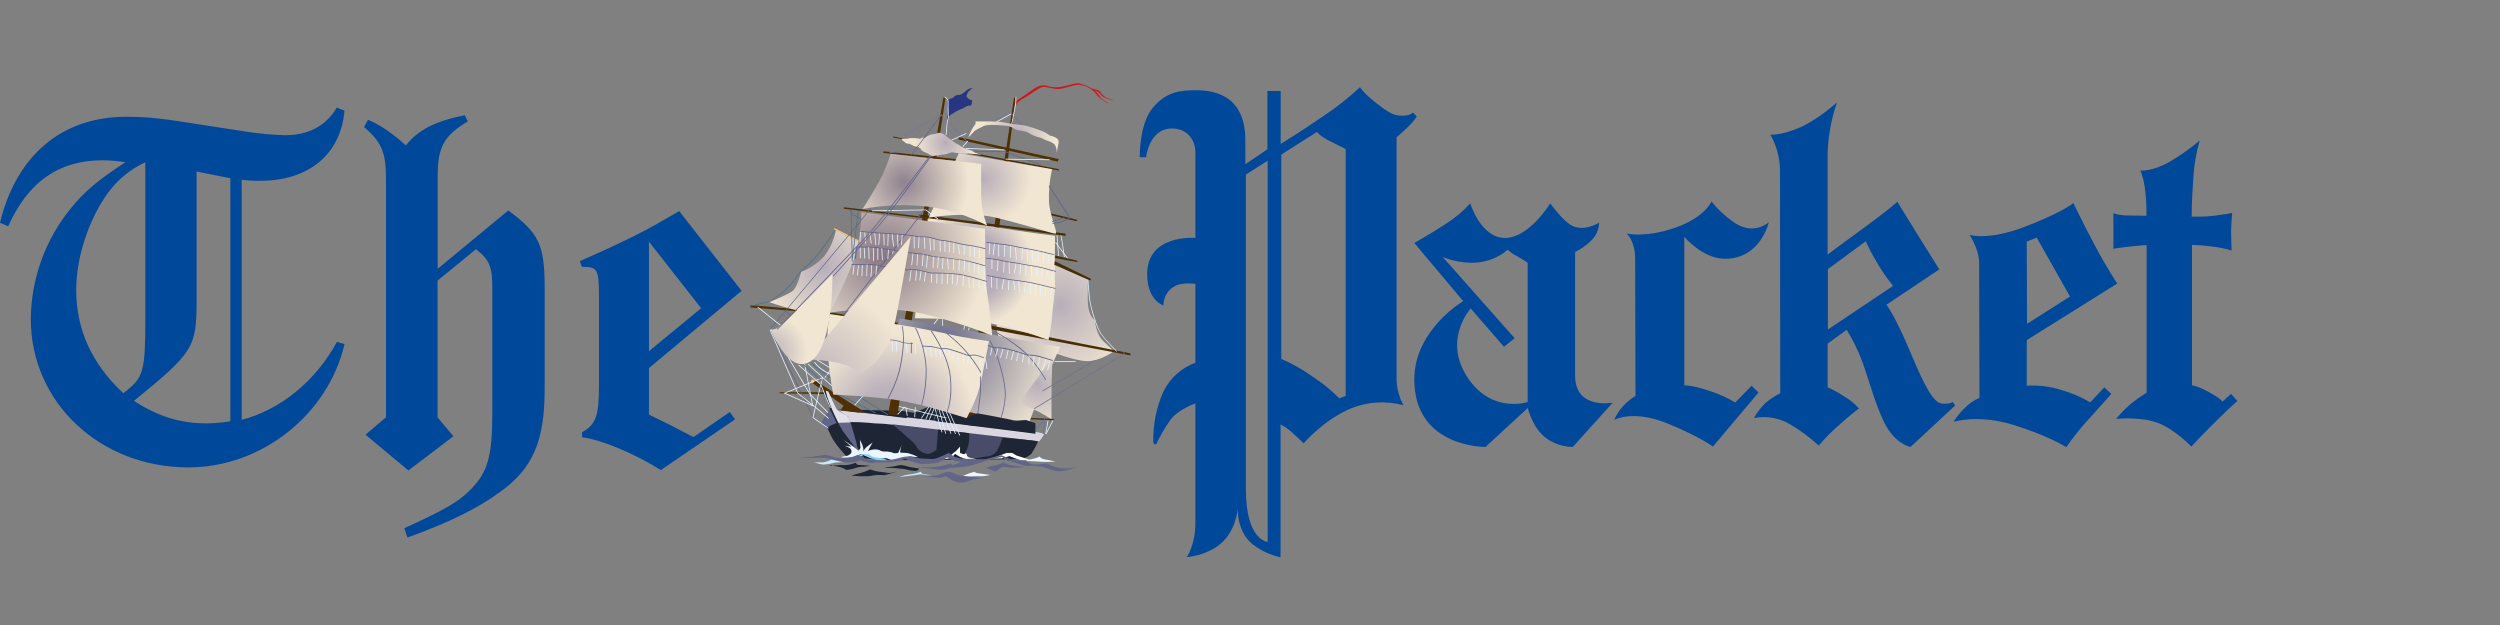 <svg xmlns="http://www.w3.org/2000/svg" xmlns:xlink="http://www.w3.org/1999/xlink" width="240px" height="60px" viewBox="0 0 240 60"><rect x="0" y="0" width="240" height="60" fill="#808080" stroke="none"/><title>Mastheads/ThePacket</title><defs><radialGradient cx="54.585%" cy="43.652%" fx="54.585%" fy="43.652%" r="81.454%" gradientTransform="translate(0.546,0.437),scale(0.849,1),rotate(62.736),translate(-0.546,-0.437)" id="radialGradient-1"><stop stop-color="#B8AEB9" offset="0%"></stop><stop stop-color="#F1E6D2" offset="100%"></stop></radialGradient><radialGradient cx="54.585%" cy="43.652%" fx="54.585%" fy="43.652%" r="81.652%" gradientTransform="translate(0.546,0.437),scale(0.839,1),rotate(62.469),translate(-0.546,-0.437)" id="radialGradient-2"><stop stop-color="#B8AEB9" offset="0%"></stop><stop stop-color="#F1E6D2" offset="100%"></stop></radialGradient><radialGradient cx="40.781%" cy="39.166%" fx="40.781%" fy="39.166%" r="49.744%" gradientTransform="translate(0.408,0.392),scale(0.868,1),translate(-0.408,-0.392)" id="radialGradient-3"><stop stop-color="#B8AEB9" offset="0%"></stop><stop stop-color="#B8AEB9" offset="52.331%"></stop><stop stop-color="#F1E6D2" offset="100%"></stop></radialGradient><radialGradient cx="41.626%" cy="31.784%" fx="41.626%" fy="31.784%" r="58.502%" gradientTransform="translate(0.416,0.318),scale(0.632,1),rotate(18.142),translate(-0.416,-0.318)" id="radialGradient-4"><stop stop-color="#B8AEB9" offset="0%"></stop><stop stop-color="#F1E6D2" offset="100%"></stop></radialGradient><radialGradient cx="54.585%" cy="43.652%" fx="54.585%" fy="43.652%" r="115.839%" gradientTransform="translate(0.546,0.437),scale(0.35,1),rotate(38.686),translate(-0.546,-0.437)" id="radialGradient-5"><stop stop-color="#B8AEB9" offset="0%"></stop><stop stop-color="#F1E6D2" offset="100%"></stop></radialGradient><radialGradient cx="31.896%" cy="26.227%" fx="31.896%" fy="26.227%" r="110.866%" gradientTransform="translate(0.319,0.262),scale(0.621,1),rotate(41.715),translate(-0.319,-0.262)" id="radialGradient-6"><stop stop-color="#636488" offset="0%"></stop><stop stop-color="#F1E6D2" offset="100%"></stop></radialGradient><radialGradient cx="54.585%" cy="43.652%" fx="54.585%" fy="43.652%" r="136.709%" gradientTransform="translate(0.546,0.437),scale(1,0.544),rotate(76.602),translate(-0.546,-0.437)" id="radialGradient-7"><stop stop-color="#B8AEB9" offset="0%"></stop><stop stop-color="#F1E6D2" offset="100%"></stop></radialGradient><radialGradient cx="54.585%" cy="43.652%" fx="54.585%" fy="43.652%" r="130.944%" gradientTransform="translate(0.546,0.437),scale(0.29,1),rotate(33.57),translate(-0.546,-0.437)" id="radialGradient-8"><stop stop-color="#B8AEB9" offset="0%"></stop><stop stop-color="#F1E6D2" offset="100%"></stop></radialGradient><radialGradient cx="33.236%" cy="35.763%" fx="33.236%" fy="35.763%" r="83.589%" gradientTransform="translate(0.332,0.358),scale(0.758,1),rotate(60.021),translate(-0.332,-0.358)" id="radialGradient-9"><stop stop-color="#867684" offset="0%"></stop><stop stop-color="#F1E6D2" offset="100%"></stop></radialGradient><radialGradient cx="39.069%" cy="100%" fx="39.069%" fy="100%" r="81.432%" gradientTransform="translate(0.391,1),scale(0.644,1),rotate(54.611),translate(-0.391,-1)" id="radialGradient-10"><stop stop-color="#B8AEB9" offset="0%"></stop><stop stop-color="#B9AFBA" offset="22.237%"></stop><stop stop-color="#BEB4BC" offset="39.129%"></stop><stop stop-color="#F1E6D2" offset="100%"></stop></radialGradient><radialGradient cx="0%" cy="111.924%" fx="0%" fy="111.924%" r="101.212%" gradientTransform="translate(0,1.119),scale(1,0.753),rotate(71.761),translate(-0,-1.119)" id="radialGradient-11"><stop stop-color="#B8AEB9" offset="0%"></stop><stop stop-color="#F1E6D2" offset="100%"></stop></radialGradient><radialGradient cx="0%" cy="84.279%" fx="0%" fy="84.279%" r="58.201%" gradientTransform="translate(0,0.843),scale(1,0.692),rotate(7.293),translate(-0,-0.843)" id="radialGradient-12"><stop stop-color="#B8AEB9" offset="0%"></stop><stop stop-color="#F1E6D2" offset="100%"></stop></radialGradient><radialGradient cx="33.087%" cy="39.41%" fx="33.087%" fy="39.41%" r="91.002%" gradientTransform="translate(0.331,0.394),scale(0.575,1),rotate(52.716),translate(-0.331,-0.394)" id="radialGradient-13"><stop stop-color="#90828F" offset="0%"></stop><stop stop-color="#F1E6D2" offset="100%"></stop></radialGradient></defs><g id="Mastheads/ThePacket" stroke="none" stroke-width="1" fill="none" fill-rule="evenodd"><g id="The-Packet---Camborne-&amp;-Redruth-invert" transform="translate(0, 8)" fill-rule="nonzero"><path d="M80.581,31.412 C93.98,32.816 100.37,33.385 100.221,33.706 C100.121,33.921 99.963,34.145 99.747,34.378 L81.641,32.642 L81.256,32.085 C81.253,31.956 81.029,31.732 80.581,31.412 Z" id="Path-3" fill="#D9D6E1"></path><polygon id="Path-2" fill="#494C68" points="85.692 32.733 99.589 34.344 98.785 35.568 88.477 36.325"></polygon><polygon id="Path-4" fill="#1E2534" points="80.302 31.282 85.385 31.412 87.179 31.616 87.023 32.146"></polygon><path d="M136.011,3.184 L135.652,2.801 C135.652,2.801 135.398,3.108 134.629,3.108 C133.861,3.108 133.456,2.93 132.168,1.931 C130.879,0.933 130.559,0.372 130.559,0.372 C129.492,1.366 128.347,2.273 127.134,3.083 C124.809,4.691 122.944,5.818 122.944,5.818 L122.944,0.739 L121.669,0.739 L121.669,6.335 L119.552,7.766 L119.552,5.465 C119.552,0.892 116.204,0.662 114.749,0.662 C113.294,0.662 111.937,0.815 110.646,2.374 C109.355,3.934 109.415,7.093 109.415,7.093 L110.027,7.093 C110.027,7.093 110.301,4.333 112.508,4.333 C113.876,4.333 114.757,5.331 114.757,6.633 L114.757,14.84 C114.757,14.84 110.131,14.432 110.131,18.316 C110.131,20.871 111.691,21.325 111.691,21.325 C111.68,20.581 112.07,19.889 112.711,19.512 C113.419,19.047 114.757,19.254 114.757,19.254 L114.757,26.82 C113.419,27.314 112.322,28.302 111.691,29.58 C111.012,31.099 110.68,32.749 110.72,34.411 C110.744,34.665 110.897,34.767 111.051,34.537 C111.42,33.759 111.856,33.015 112.355,32.313 C113.146,31.265 114.757,30.729 114.757,30.729 L114.757,42.18 C114.757,44.368 113.92,45.489 113.92,45.489 C114.954,45.388 115.949,45.042 116.822,44.48 C118.701,43.194 118.819,40.815 118.819,40.815 C118.819,40.815 118.701,43.309 120.572,44.48 C121.286,44.969 122.088,45.315 122.933,45.5 L122.933,32.743 C123.343,32.953 123.721,33.22 124.057,33.536 C124.722,34.124 125.151,34.559 125.151,34.559 C125.151,34.559 127.066,32.308 129.676,31.211 C131.284,30.558 133.061,30.45 134.736,30.904 C134.338,30.181 134.111,29.376 134.071,28.552 L134.071,5.178 C134.071,5.178 134.684,4.667 135.22,4.131 C135.515,3.842 135.781,3.525 136.013,3.184 L136.011,3.184 Z M121.694,44.02 C121.694,44.02 119.604,43.908 119.604,38.955 L119.604,8.756 L121.694,7.427 L121.694,44.02 Z M129.186,30.007 L128.573,30.237 C127.787,29.451 126.922,28.749 125.991,28.142 C125.056,27.476 124.054,26.909 123.001,26.451 L123.001,6.839 L126.426,4.667 C126.426,4.667 126.683,5.05 127.703,5.561 L129.186,6.302 L129.186,30.007 Z" id="Shape" fill="#004899"></path><path d="M164.442,34.873 C164.442,34.873 163.074,33.861 160.035,32.636 C156.712,31.296 154.956,32.316 154.956,32.316 C155.178,31.815 155.48,31.353 155.85,30.948 C156.191,30.581 156.581,30.265 157.01,30.007 C157.01,30.007 156.977,18.571 156.977,16.845 C156.977,15.119 156.157,14.418 156.157,14.418 C156.157,14.418 157.913,14.864 160.788,13.871 C163.663,12.878 164.303,11.349 164.303,11.349 C164.865,12.052 165.52,12.675 166.25,13.201 C168.296,14.766 169.806,13.33 169.806,13.33 C169.806,13.33 169.04,16.842 165.591,16.842 C163.449,16.842 161.693,14.733 161.693,14.733 L161.693,28.995 C161.693,28.995 162.492,28.962 164.155,29.542 C165.004,29.813 165.819,30.18 166.584,30.636 L168.149,29.039 L168.819,29.676" id="Path" fill="#004899"></path><path d="M187.693,30.918 L187.46,30.587 C187.46,30.587 187.231,30.817 186.426,30.74 C185.622,30.664 184.804,29.181 183.36,25.729 C181.916,22.277 181.098,21.254 181.098,21.254 L186.172,17.857 C186.172,17.857 185.546,16.861 184.063,14.484 C182.58,12.107 182.148,11.366 182.148,11.366 C182.148,11.366 181.254,12.186 179.158,13.704 C177.063,15.222 175.452,16.44 175.452,16.44 L175.452,6.757 C175.499,5.079 175.8,3.419 176.347,1.833 C176.347,1.833 174.508,3.493 172.769,4.248 C171.029,5.003 170.009,4.927 169.959,4.927 C170.525,5.931 170.84,7.057 170.878,8.209 C170.878,9.949 170.903,29.753 170.903,29.753 C170.399,30 169.927,30.31 169.5,30.675 C169.054,31.1 168.675,31.591 168.376,32.13 C169.573,31.898 170.814,32.116 171.86,32.743 C172.844,33.318 173.761,34 174.596,34.775 C175.213,34.053 175.883,33.378 176.601,32.756 C177.878,31.632 178.455,31.208 178.455,31.208 C178.033,30.735 177.536,30.334 176.984,30.021 C176.499,29.696 175.986,29.414 175.452,29.178 L175.452,24.988 L177.279,23.661 C177.885,24.633 178.39,25.664 178.786,26.738 C179.427,28.489 180.269,31.711 181.265,33.218 C182.26,34.726 183.412,34.903 183.412,34.903 L187.706,30.918 L187.693,30.918 Z M175.477,23.634 L175.477,17.835 L179.131,15.151 C179.131,15.151 179.257,15.636 180.151,17.143 C180.615,17.952 181.146,18.722 181.738,19.443 L175.477,23.634 Z" id="Shape" fill="#004899"></path><path d="M203.254,19.219 C203.254,19.219 202.231,17.687 201.082,15.515 C199.934,13.343 199.039,11.489 199.039,11.489 C199.039,11.489 198.145,12.309 194.501,13.726 C190.858,15.143 189.071,14.547 189.071,14.547 C189.071,14.547 189.999,15.89 189.999,17.263 C189.999,18.636 190.029,30.201 190.029,30.201 C189.485,30.425 188.995,30.762 188.593,31.192 C188.184,31.579 187.829,32.02 187.537,32.502 C187.537,32.502 189.87,31.733 193.281,32.789 C196.692,33.845 198.366,34.931 198.366,34.931 C199.005,33.998 199.71,33.113 200.475,32.28 C201.785,30.841 202.68,29.818 202.68,29.818 L202.01,29.187 L200.667,30.625 C199.794,30.115 198.86,29.717 197.888,29.441 C196.816,29.097 195.69,28.957 194.567,29.028 L194.567,24.651 L203.254,19.219 L203.254,19.219 Z M198.719,20.466 L194.597,23.084 L194.567,15.195 L195.524,14.812 L198.719,20.466 L198.719,20.466 Z" id="Shape" fill="#004899"></path><path d="M211.17,5.485 C210.829,6.676 210.624,7.902 210.558,9.139 C210.38,11.516 210.405,12.793 210.405,12.793 C211.104,12.819 211.804,12.793 212.5,12.717 C213.575,12.588 214.289,12.443 214.289,12.443 C214.289,12.443 214.188,13.491 214.188,14.333 C214.188,15.176 214.237,16.046 214.237,16.046 C213.619,15.863 212.987,15.735 212.347,15.663 C211.712,15.575 211.073,15.524 210.432,15.51 L210.432,28.995 C210.432,28.995 210.79,28.97 211.991,29.608 C213.192,30.245 213.359,30.554 213.359,30.554 L214.179,29.813 L214.795,30.502 C214.795,30.502 214.412,30.776 212.7,32.472 C210.987,34.168 210.372,34.873 210.372,34.873 C210.372,34.873 208.815,33.232 207.152,32.598 C205.489,31.963 203.139,32.215 203.139,32.215 C203.567,31.699 204.037,31.22 204.545,30.784 C205.034,30.388 205.547,30.023 206.08,29.69 L206.08,15.526 C206.08,15.526 205.806,15.526 204.597,15.655 C203.388,15.783 202.885,15.884 202.885,15.884 L202.885,12.46 C202.885,12.46 203.315,12.69 204.444,12.69 C205.574,12.69 206.055,12.717 206.055,12.717 C206.077,11.949 206.043,11.18 205.951,10.416 C205.798,8.986 205.467,8.37 205.467,8.37 C205.467,8.37 206.616,8.499 208.328,7.503 C209.334,6.916 210.285,6.24 211.17,5.485 Z" id="Path" fill="#004899"></path><path d="M152.784,15.067 C153.239,14.619 153.501,14.011 153.517,13.373 C153.517,13.373 151.952,14.364 150.738,13.565 C149.854,12.985 148.823,11.522 148.823,11.522 C148.823,11.522 146.813,14.842 144.479,14.842 C142.146,14.842 141.145,11.522 141.145,11.522 C140.45,12.285 139.655,12.951 138.782,13.502 C137.214,14.525 135.773,15.324 135.773,15.324 L140.467,20.909 C140.467,20.909 135.773,23.661 135.773,28.421 C135.773,34.999 142.611,34.906 142.611,34.906 L146.668,31.167 C146.668,31.167 147.116,33.052 148.361,34.009 C149.117,34.586 150.041,34.901 150.992,34.903 L154.822,30.655 C154.822,30.655 151.211,31.358 151.211,28.068 L151.211,16.185 C151.793,15.903 152.323,15.525 152.779,15.067 L152.784,15.067 Z M146.649,30.593 C146.649,30.593 143.166,31.774 140.836,28.164 C138.505,24.553 141.186,21.615 141.186,21.615 L144.381,25.289 L145.404,24.468 L138.503,16.672 C139.457,17.062 140.481,17.248 141.512,17.219 C142.698,17.184 143.837,16.744 144.739,15.972 C145.007,16.22 145.308,16.43 145.634,16.596 C145.985,16.784 146.326,16.992 146.654,17.219 L146.654,30.603 L146.649,30.593 Z" id="Shape" fill="#004899"></path><path d="M85.207,31.802 L85.447,31.454 L86.654,31.454 L87.715,31.626 L89.187,31.044 C89.187,31.044 92.516,31.643 92.639,31.722 C92.883,31.758 93.131,31.758 93.375,31.722 C93.546,31.7 93.719,31.69 93.892,31.695 L94.764,31.998 L94.764,33.016 L85.207,31.815" id="Path" fill="#1E2534"></path><polyline id="Path" fill="#FFBF62" points="80.111 13.893 82.608 15.16 82.559 15.288 80.048 14 80.111 13.893"></polyline><polyline id="Path" fill="#4E3002" points="85.767 5.104 94.214 6.781 94.236 6.888 85.718 5.192 85.767 5.104"></polyline><polyline id="Path" fill="#4E3002" points="84.827 6.524 92.018 7.298 91.919 7.468 84.777 6.674 84.827 6.524"></polyline><path d="M100.662,17.135 L104.425,18.822 L104.425,20.737 C104.425,22.411 105.101,22.712 105.101,22.712 C105.101,22.712 105.197,24.08 105.922,24.753 C106.647,25.425 106.934,25.721 106.934,25.721 C106.934,25.721 105.533,26.752 104.231,26.665 C102.929,26.577 100.675,25.677 100.675,25.677 L95.897,24.339 C95.897,24.339 95.415,23.615 95.897,21.768 C96.378,19.922 100.675,17.118 100.675,17.118" id="Path" fill="url(#radialGradient-1)"></path><polyline id="Path" fill="#4E3002" points="97.519 1.36 93.489 32.882 92.548 32.753 97.349 1.346 97.519 1.36"></polyline><polyline id="Path" fill="#4E3002" points="90.762 1.412 86.153 31.851 85.261 31.788 90.571 1.335 90.762 1.412"></polyline><polyline id="Path" fill="#482C03" points="91.487 6.335 101.655 8.242 101.655 8.37 91.413 6.458 91.487 6.335"></polyline><polygon id="Path" fill="#482C03" points="100.921 12.495 103.381 13.097 103.381 13.248 100.921 12.668"></polygon><polyline id="Path" fill="#482C03" points="88.254 12.583 102.297 14.429 102.297 14.643 88.254 12.785 88.254 12.583"></polyline><polyline id="Path" fill="#4E3002" points="81.013 11.894 95.251 13.611 95.251 13.743 81.013 12.044 81.013 11.894"></polyline><polyline id="Path" fill="#4E3002" points="72.039 21.287 78.915 21.905 78.915 22.066 72.039 21.519 72.039 21.287"></polyline><polyline id="Path" fill="#4E3002" points="74.837 29.66 80.316 29.66 80.535 29.854 74.837 29.755 74.837 29.66"></polyline><polyline id="Path" fill="#4E3002" points="98.339 32.089 101.211 32.226 101.127 32.354 98.339 32.226 98.339 32.089"></polyline><polyline id="Path" fill="#4E3002" points="96.504 24.569 79.101 21.902 79 22.066 96.504 24.911 96.504 24.569"></polyline><polyline id="Path" fill="#482C03" points="95.035 23.237 108.52 25.926 108.52 26.115 95.207 23.623 95.035 23.237"></polyline><polyline id="Path" fill="#4E3002" points="80.677 31.399 80.986 30.948 81.979 30.948 82.51 31.616 80.677 31.399"></polyline><polyline id="Path" fill="#4E3002" points="81.689 31.528 81.56 31.383 77.974 28.757 78.144 28.478 83.114 31.616 81.689 31.528"></polyline><path d="M78.018,28.752 C78.108,28.749 78.179,28.674 78.177,28.584 C78.175,28.494 78.101,28.423 78.011,28.423 C77.921,28.424 77.849,28.498 77.849,28.587 C77.852,28.679 77.927,28.752 78.018,28.752 L78.018,28.752 Z" id="Path" fill="#FFBF62"></path><path d="M73.836,21.002 C73.836,21.002 75.608,20.316 76.092,19.927 C76.577,19.539 76.913,18.095 76.913,18.095 C77.748,17.782 78.498,17.277 79.101,16.62 C79.679,15.878 80.071,15.009 80.245,14.085 L83.36,15.674 C83.36,15.674 82.242,20.969 81.615,21.287 C80.701,21.815 79.662,22.089 78.606,22.077 C76.921,22.118 73.844,21.002 73.844,21.002" id="Path" fill="url(#radialGradient-2)"></path><path d="M101.283,14.643 C101.283,14.643 101.233,18.472 101.283,19.197 C101.332,19.922 101.042,21.519 100.993,22.419 C100.927,23.17 100.815,23.917 100.656,24.654 C98.803,23.96 96.899,23.411 94.961,23.013 C92.354,22.553 87.819,22.553 87.819,22.553 L89.121,12.96 C89.121,12.96 92.786,13.346 95.347,13.781 C97.907,14.216 101.283,14.64 101.283,14.64" id="Path" fill="url(#radialGradient-3)"></path><path d="M92.064,6.699 L100.993,8.242 C100.763,9.271 100.666,10.325 100.703,11.379 C100.801,12.884 101.635,14.429 101.313,14.429 C100.99,14.429 98.126,13.488 95.568,12.884 C93.011,12.279 89.159,12.884 89.159,12.884 L92.053,6.699" id="Path" fill="url(#radialGradient-4)"></path><path d="M92.959,5.192 C93.092,4.813 93.27,4.453 93.489,4.117 C93.763,3.816 93.634,3.655 93.634,3.655 L95.081,3.655 C95.712,3.65 96.341,3.719 96.955,3.86 C97.204,3.945 98.099,3.966 98.58,4.095 C99.097,4.237 99.605,4.409 100.101,4.612 C100.351,4.717 100.586,4.854 100.801,5.02 C101.045,5.059 101.277,5.152 101.479,5.293 C101.668,5.487 101.665,5.616 101.572,6.002 C101.517,6.229 101.483,6.46 101.471,6.694 C101.471,6.694 101.427,6.023 101.198,5.829 C100.98,5.671 100.734,5.555 100.473,5.487 C100.136,5.359 99.871,5.17 99.677,5.17 C99.335,5.076 99.009,4.929 98.711,4.735 C98.438,4.585 97.891,4.541 97.65,4.478 C97.409,4.415 97.07,4.133 96.709,4.09 C96.348,4.046 94.852,3.898 94.466,4.09 C94.08,4.281 93.645,4.456 93.5,4.637 C93.355,4.817 92.97,5.184 92.97,5.184 L92.959,5.192 Z" id="Path" fill="url(#radialGradient-5)"></path><path d="M86.419,22.561 L87.786,22.81 L101.775,25.3 C101.775,25.3 100.812,27.373 100.038,29.321 C99.264,31.268 98.591,33.117 98.591,33.117 C98.591,33.117 96.323,32.34 93.572,31.676 C90.82,31.011 84.765,29.92 84.765,29.92 C84.805,28.54 84.859,28.119 85.07,26.755 C85.364,25.311 85.817,23.905 86.421,22.561" id="Path" fill="url(#radialGradient-6)"></path><path d="M101.042,26.287 C101.042,26.287 100.943,28.5 100.943,29.895 L100.943,32.226 C100.613,32.061 100.291,31.878 99.98,31.678 C99.641,31.446 97.809,30.716 97.809,30.716 L101.042,26.29" id="Path" fill="url(#radialGradient-7)"></path><path d="M86.563,5.32 L87.19,5.32 C87.19,5.32 87.143,5.255 87.504,5.255 C87.722,5.255 87.939,5.266 88.155,5.288 C88.155,5.288 88.35,5.372 88.445,5.255 C88.541,5.137 88.782,5.255 88.782,5.255 C88.934,5.122 89.105,5.014 89.291,4.935 C89.436,4.913 89.701,4.869 89.797,4.847 C89.892,4.825 90.158,4.741 90.158,4.741 C90.352,4.759 90.537,4.833 90.691,4.954 C90.898,5.132 91.116,5.299 91.342,5.452 C91.501,5.597 91.68,5.719 91.873,5.816 C92.044,5.898 92.205,5.999 92.354,6.116 L92.789,6.308 C92.972,6.346 93.15,6.403 93.32,6.48 C93.536,6.612 93.61,6.694 93.779,6.699 C93.946,6.725 94.108,6.774 94.261,6.847 C94.261,6.847 93.634,6.803 93.391,6.781 C93.152,6.75 92.91,6.743 92.669,6.759 C92.442,6.759 92.216,6.74 91.993,6.702 C91.79,6.685 91.588,6.655 91.389,6.612 C91.24,6.647 91.096,6.696 90.956,6.759 C90.781,6.82 90.595,6.849 90.409,6.847 C90.139,6.906 89.865,6.949 89.589,6.975 C89.37,6.975 89.042,6.68 88.79,6.612 C88.613,6.544 88.455,6.432 88.333,6.286 L88.188,6.095 C88.024,6.094 87.861,6.064 87.707,6.007 C87.566,5.943 87.429,5.872 87.297,5.794 C87.19,5.816 87.079,5.801 86.982,5.75 C86.837,5.665 86.862,5.619 86.708,5.537 C86.627,5.494 86.572,5.412 86.563,5.32" id="Path" fill="url(#radialGradient-8)"></path><polygon id="Path" fill="#4F3003" points="92.105 5.255 101.54 7.331 101.485 7.427 92.105 5.34"></polygon><polygon id="Path" fill="#4E3002" points="92.105 5.255 92.089 5.329 101.425 7.383 101.419 7.391 101.485 7.427 101.501 7.353 92.179 5.279 92.179 5.255 92.105 5.255 92.089 5.329 92.105 5.255 92.029 5.255 92.029 5.34 92.029 5.4 101.526 7.514 101.605 7.366 101.655 7.279 92.029 5.159 92.029 5.255"></polygon><path d="M91.003,1.625 C91.039,1.565 91.095,1.519 91.162,1.496 C91.285,1.442 91.449,1.423 91.509,1.379 C91.569,1.335 91.608,1.217 91.783,1.152 C91.958,1.086 92.056,1.152 92.242,1.078 C92.444,0.971 92.629,0.833 92.789,0.67 C92.891,0.578 93.016,0.515 93.15,0.487 C93.26,0.465 93.405,0.443 93.405,0.443 C93.288,0.509 93.181,0.593 93.09,0.692 C93.03,0.788 92.877,0.821 92.877,0.966 C92.877,1.111 92.693,1.19 92.838,1.34 C92.921,1.447 93.028,1.531 93.15,1.587 C93.26,1.63 93.344,1.587 93.331,1.718 C93.319,1.826 93.299,1.933 93.271,2.038 C93.271,2.038 93.224,2.126 93.175,2.126 C93.046,2.12 92.917,2.146 92.8,2.199 C92.672,2.263 92.547,2.336 92.428,2.415 C92.368,2.448 92.155,2.5 92.029,2.577 C91.903,2.653 91.679,2.757 91.534,2.85 C91.37,2.939 91.222,3.055 91.099,3.195 C91.003,3.324 90.959,3.586 90.907,3.586 C90.855,3.586 91.077,2.678 91.028,2.517 C90.985,2.326 90.965,2.132 90.967,1.937 C90.971,1.836 90.983,1.735 91.003,1.636 L91.003,1.625 Z" id="Path" fill="#273583"></path><path d="M89.846,32.433 L90.087,32.086 L91.293,32.086 L92.354,32.261 L93.823,31.676 C93.823,31.676 97.155,32.275 97.275,32.354 C97.519,32.39 97.767,32.39 98.011,32.354 C98.182,32.333 98.355,32.324 98.528,32.327 L99.401,32.63 L99.401,33.64 L89.843,32.439" id="Path" fill="#1E2534"></path><path d="M79.23,29.509 C79.387,30.203 79.613,30.88 79.906,31.528 C80.258,32.271 80.661,32.99 81.112,33.678 C81.353,34.02 81.643,34.321 81.883,34.665 C82.124,35.01 82.51,35.568 82.704,35.825 C82.877,36.027 83.07,36.211 83.281,36.372 C82.825,35.507 82.415,34.617 82.053,33.708 C81.763,32.849 81.448,32.012 81.448,32.012 C81.135,31.892 80.842,31.725 80.578,31.517 C80.146,31.175 79.711,30.272 79.616,30.1 C79.547,29.965 79.499,29.82 79.471,29.671 L79.23,29.498" id="Path" fill="#626488"></path><path d="M79.23,29.509 L79.517,29.575 C79.517,29.575 80.201,31.148 80.338,31.293 C80.576,31.566 81.478,31.963 81.519,32.13 C81.56,32.297 81.621,32.551 81.621,32.551 L80.527,32.589 C80.527,32.589 80.606,32.882 80.185,32.086 C79.911,31.594 79.677,31.08 79.484,30.551 C79.38,30.21 79.299,29.862 79.244,29.509" id="Path" fill="#E3E1E7"></path><path d="M90.067,33.24 L93.027,33.585 C93.101,34.144 93.018,34.712 92.789,35.226 L92.354,36.085 L88.93,36.173 L84.827,36.173 C84.586,36.173 82.994,36 82.994,36 C82.994,36 82.269,35.013 82.269,34.797 C82.269,34.581 81.637,32.515 81.637,32.515 C82.233,32.511 82.83,32.536 83.423,32.592 C84.099,32.677 84.654,32.658 84.952,32.693 C85.499,32.759 85.718,32.77 85.718,32.77 C85.718,32.77 87.74,34.444 87.907,34.753 C88.127,35.228 88.59,35.543 89.113,35.574 C89.354,35.574 89.895,35.196 89.895,35.196 L90.059,33.246" id="Path" fill="#1E2534"></path><path d="M93.706,35.954 C93.706,35.954 94.767,35.825 94.961,35.782 C95.241,35.718 95.494,35.567 95.683,35.352 C95.897,34.917 96.087,34.472 96.255,34.017 L97.913,34.17 L98.96,34.274 L99.66,34.376 C99.475,34.788 99.259,35.187 99.015,35.568 C98.886,35.691 98.74,35.792 98.58,35.869 C98.424,35.951 98.264,36.022 98.099,36.082 L92.789,36.126 L93.706,35.954" id="Path" fill="#1E2534"></path><path d="M82.693,12.367 L94.575,13.964 C94.575,13.964 94.477,18.319 94.767,20.111 C95.057,21.902 95.251,24.214 95.251,24.214 C93.112,23.375 90.919,22.683 88.686,22.143 C84.583,21.164 79.616,22.023 79.616,22.023 C79.616,22.023 81.555,18.467 82.124,16.393 C82.474,15.075 82.665,13.719 82.693,12.356" id="Path" fill="url(#radialGradient-9)"></path><path d="M79.101,32.688 C79.117,32.46 79.168,32.236 79.252,32.023 C79.354,31.768 79.492,31.53 79.662,31.315 C79.588,31.009 79.497,30.707 79.389,30.412 C79.259,30.14 79.167,29.851 79.115,29.553 L79.279,29.553 C79.427,30.478 80.578,32.989 81.076,33.601 C81.703,34.376 81.897,34.805 82.233,35.106 C82.49,35.371 82.702,35.676 82.863,36.009 C82.582,36.112 82.273,36.112 81.993,36.009 C81.75,35.917 81.5,35.844 81.246,35.792 C81.246,35.792 80.111,34.605 79.774,33.834 C79.609,33.426 79.387,33.044 79.115,32.699 L79.101,32.688 Z" id="Path" fill="#1E2534"></path><path d="M78.806,32.614 L79.646,31.211 C79.646,31.211 80.193,32.283 80.31,32.641 L80.157,32.666 C80.157,32.666 80.029,32.734 79.826,32.819 C79.638,32.899 79.465,33.011 79.315,33.15 L78.806,32.603 L78.806,32.614 Z" id="Path" fill="#626488"></path><polyline id="Path" fill="#636488" points="93.768 26.243 93.736 27.102 93.812 27.105 93.845 26.246"></polyline><path d="M83.114,29.734 C83.671,28.929 84.13,28.062 84.482,27.149 C84.917,25.879 85.029,25.341 85.029,25.341 L84.955,25.324 C84.955,25.324 84.925,25.455 84.84,25.748 C84.755,26.041 84.616,26.489 84.397,27.116 C84.174,27.727 83.893,28.315 83.557,28.872 C83.418,29.113 83.284,29.315 83.196,29.457 C83.109,29.6 83.046,29.682 83.046,29.682 L83.106,29.725" id="Path" fill="#636488"></path><polyline id="Path" fill="#E4F3FF" points="98.257 25.915 98.104 26.752 98.178 26.766 98.334 25.929"></polyline><path d="M89.375,18.289 C89.39,18.343 89.398,18.399 89.397,18.456 C89.397,18.54 89.397,18.644 89.397,18.743 C89.397,18.945 89.397,19.131 89.397,19.131 L89.474,19.131 C89.474,19.131 89.474,18.943 89.474,18.74 C89.474,18.639 89.474,18.535 89.474,18.45 C89.474,18.385 89.465,18.319 89.447,18.256 L89.375,18.286 L89.375,18.289 Z" id="Path" fill="#E4F3FF"></path><polyline id="Path" fill="#E4F3FF" points="88.817 18.119 88.697 19.022 88.774 19.03 88.894 18.13"></polyline><polyline id="Path" fill="#E4F3FF" points="88.385 17.991 88.265 18.915 88.339 18.923 88.459 17.999"></polyline><polygon id="Path" fill="#787893" points="86.386 5.244 90.371 3.066 93.949 6.806 94.004 6.754 90.385 2.973 86.35 5.178"></polygon><path d="M78.128,32.133 L73.975,23.585 L73.94,23.601 L73.97,23.626 L74.243,23.286 C75.51,21.771 80.669,15.594 82.176,13.808 C83.891,11.765 90.431,3.004 90.434,3.004 L90.371,2.957 L90.098,3.337 C88.823,5.044 83.626,11.978 82.127,13.762 C80.414,15.802 73.921,23.576 73.921,23.576 L73.904,23.595 L78.067,32.168 L78.136,32.133" id="Path" fill="#626488"></path><polyline id="Path" fill="#787893" points="85.409 6.691 88.426 6.324 88.418 6.25 85.401 6.614"></polyline><polyline id="Path" fill="#E4F3FF" points="91.378 5.485 92.784 4.839 92.754 4.771 91.345 5.413"></polyline><polygon id="Path" fill="#757591" points="95.308 3.635 97.054 2.916 98.099 4.013 98.153 3.961 97.073 2.826 95.281 3.564"></polygon><polyline id="Path" fill="#E4F3FF" points="95.7 3.72 97.084 2.971 97.045 2.902 95.661 3.655"></polyline><polyline id="Path" fill="#E4F3FF" points="92.45 6.116 92.942 5.564 92.888 5.512 92.393 6.067"></polyline><polygon id="Path" fill="#626488" points="99.997 7.821 96.392 6.486 93.536 6.486 93.536 6.562 96.378 6.562 99.97 7.889"></polygon><polyline id="Path" fill="#E4F3FF" points="92.715 6.283 96.433 6.434 96.435 6.357 92.718 6.207"></polyline><polyline id="Path" fill="#E4F3FF" points="100.776 7.301 96.528 7.238 96.528 7.315 100.776 7.377"></polyline><path d="M100.662,9.853 L102.672,12.947 L102.705,12.925 L102.686,12.892 C102.686,12.892 102.59,12.947 102.442,13.018 C102.295,13.089 102.095,13.179 101.895,13.256 C101.702,13.322 101.502,13.365 101.299,13.384 C101.208,13.395 101.117,13.401 101.025,13.403 L101.025,13.477 C101.334,13.474 101.64,13.423 101.934,13.327 C102.21,13.223 102.479,13.1 102.738,12.958 L102.773,12.938 L100.741,9.812 L100.678,9.853 L100.662,9.853 Z" id="Path" fill="#626488"></path><polyline id="Path" fill="#626488" points="102.12 12.867 100.979 13.234 101.001 13.305 102.141 12.941"></polyline><polyline id="Path" fill="#E4F3FF" points="83.716 12.276 88.872 12.189 90.021 13.062 90.065 13.001 88.897 12.112 83.716 12.2 83.716 12.276"></polyline><path d="M81.55,12.112 C81.607,12.329 81.734,12.521 81.911,12.659 C82.157,12.81 82.652,13.059 82.652,13.059 L82.687,12.99 L82.414,12.848 C82.261,12.769 82.075,12.668 81.954,12.594 C81.846,12.518 81.76,12.414 81.705,12.293 C81.678,12.238 81.659,12.189 81.645,12.153 L81.629,12.096 L81.555,12.115 L81.55,12.112 Z" id="Path" fill="#4C718F"></path><polyline id="Path" fill="#4C718F" points="81.673 12.132 81.777 17.115 81.853 17.113 81.747 12.129"></polyline><polyline id="Path" fill="#4C718F" points="82.356 12.255 81.793 16.809 81.867 16.817 82.433 12.266"></polyline><path d="M80.119,14.109 C80.119,14.109 79.985,14.317 79.747,14.67 C79.509,15.023 79.167,15.515 78.743,16.084 C78.365,16.585 77.941,17.049 77.477,17.471 C77.293,17.641 77.135,17.775 77.023,17.868 L76.845,18.007 L76.845,18.007 L76.845,18.007 C76.845,18.007 76.738,18.177 76.538,18.447 C76.274,18.807 75.991,19.153 75.69,19.484 C75.336,19.857 74.943,20.193 74.52,20.485 C74.339,20.611 74.18,20.715 74.068,20.786 L73.888,20.893 L73.907,20.926 L73.907,20.89 L72.025,21.363 L72.044,21.437 L73.932,20.961 L73.932,20.961 C74.598,20.57 75.21,20.091 75.751,19.539 C76.176,19.073 76.566,18.576 76.916,18.051 L76.883,18.029 L76.905,18.062 C77.624,17.499 78.267,16.846 78.82,16.12 C79.668,14.982 80.187,14.142 80.187,14.142 L80.124,14.101 L80.119,14.109 Z" id="Path" fill="#4C718F"></path><polyline id="Path" fill="#E4F3FF" points="72.709 21.506 74.938 23.286 74.987 23.226 72.758 21.448"></polyline><polyline id="Path" fill="#4D728F" points="75.365 21.916 75.978 22.365 76.024 22.302 75.409 21.856"></polyline><polygon id="Path" fill="#E4F3FF" points="78.904 28.298 77.999 32.102 79.501 33.147 79.545 33.087 78.084 32.07 78.978 28.317"></polygon><polyline id="Path" fill="#E4F3FF" points="78.976 28.207 75.22 29.745 78.177 31.068 78.218 31.006 76.604 29.701 73.951 23.631 73.88 23.661 76.544 29.747 77.944 30.88 75.414 29.747 79.006 28.278 78.976 28.207"></polyline><polyline id="Path" fill="#E4F3FF" points="77.534 26.96 80.609 29.794 80.658 29.739 77.583 26.905 77.534 26.96"></polyline><polyline id="Path" fill="#E4F3FF" points="75.669 26.372 77.704 29.832 79.473 31.662 79.525 31.607 77.764 29.786 75.734 26.334 75.669 26.372"></polyline><polyline id="Path" fill="#E4F3FF" points="77.209 26.96 77.966 30.869 78.04 30.855 77.282 26.946 77.209 26.96"></polyline><polyline id="Path" fill="#E4F3FF" points="79.572 32.143 78.284 31.049 78.234 31.11 79.523 32.201"></polyline><polyline id="Path" fill="#E4F3FF" points="79.752 31.148 78.85 28.938 78.779 28.968 79.681 31.178"></polyline><polyline id="Path" fill="#E4F3FF" points="76.642 27.069 78.702 28.869 78.751 28.815 76.692 27.012 76.642 27.069"></polyline><polyline id="Path" fill="#4C718F" points="77.148 27.069 78.872 28.571 78.921 28.514 77.198 27.012 77.148 27.069"></polyline><polyline id="Path" fill="#E4F3FF" points="78.335 26.536 83.724 29.84 83.765 29.777 78.377 26.47 78.335 26.536"></polyline><polyline id="Path" fill="#1D1D1B" points="79.974 29.879 81.777 27.953 80.499 29.701 80.559 29.745 82.209 27.493 82.149 27.444 79.919 29.827 79.974 29.879"></polyline><path d="M78.152,26.779 C78.448,27.198 78.844,27.535 79.304,27.761 C79.874,28.085 80.475,28.352 81.098,28.557 C81.308,28.608 81.523,28.637 81.738,28.645 L81.738,28.607 L81.703,28.607 C81.763,28.839 81.934,29.027 82.16,29.11 C82.351,29.195 82.655,29.34 82.906,29.463 L83.366,29.687 L83.399,29.619 C83.399,29.619 82.578,29.211 82.19,29.039 C82.05,28.985 81.929,28.889 81.845,28.765 C81.821,28.726 81.802,28.683 81.788,28.639 L81.788,28.607 L81.788,28.607 L81.788,28.577 L81.757,28.577 L81.517,28.56 C81.389,28.55 81.263,28.528 81.139,28.494 C80.521,28.29 79.924,28.024 79.359,27.701 C79.034,27.524 78.735,27.302 78.472,27.042 C78.406,26.975 78.345,26.904 78.289,26.829 L78.248,26.771 L78.234,26.752 L78.169,26.788" id="Path" fill="#E4F3FF"></path><polyline id="Path" fill="#E4F3FF" points="80.242 26.804 79.145 28.237 79.205 28.284 80.302 26.848 80.242 26.804"></polyline><polyline id="Path" fill="#4C718F" points="77.851 26.9 80.677 29.047 82.034 29.843 84.014 31.088 85.22 31.84 85.261 31.774 84.052 31.025 82.072 29.777 80.721 28.984 77.895 26.84 77.851 26.9"></polyline><polyline id="Path" fill="#4C718F" points="84.074 31.602 80.521 29.84 80.488 29.909 84.041 31.67 84.074 31.602"></polyline><polyline id="Path" fill="#E4F3FF" points="82.923 29.873 82.017 30.88 82.072 30.932 82.977 29.922 82.923 29.873"></polyline><polyline id="Path" fill="#E4F3FF" points="89.168 30.995 88.41 32.152 88.473 32.193 89.23 31.036 89.168 30.995"></polyline><polyline id="Path" fill="#E4F3FF" points="89.381 31.085 88.842 32.242 88.91 32.275 89.449 31.118 89.381 31.085"></polyline><polyline id="Path" fill="#E4F3FF" points="90.467 33.495 89.731 30.973 89.178 32.28 89.247 32.31 89.717 31.2 90.393 33.514 90.467 33.495"></polyline><path d="M89.994,31.227 L89.994,31.227 C89.978,31.294 89.958,31.36 89.933,31.424 C89.827,31.739 89.624,32.286 89.624,32.288 L89.695,32.313 C89.695,32.313 89.788,32.061 89.881,31.802 L90.01,31.435 C90.026,31.383 90.043,31.337 90.051,31.304 C90.061,31.279 90.068,31.253 90.07,31.227 L89.994,31.227" id="Path" fill="#4D728F"></path><polyline id="Path" fill="#E4F3FF" points="90.095 31.26 90.754 33.642 90.828 33.623 90.166 31.241 90.095 31.26"></polyline><polyline id="Path" fill="#E4F3FF" points="90.36 31.306 91.263 33.645 91.334 33.618 90.431 31.282 90.36 31.306"></polyline><polyline id="Path" fill="#E4F3FF" points="90.795 31.523 91.698 33.67 91.769 33.64 90.863 31.495 90.795 31.523"></polyline><polyline id="Path" fill="#E4F3FF" points="91.11 31.61 92.108 33.82 92.176 33.79 91.178 31.58 91.11 31.61"></polyline><polygon id="Path" fill="#71718F" points="99.319 31.26 107.875 26.038 107.951 25.948 107.968 25.929 107.883 25.776 107.817 25.814 107.877 25.921 107.826 25.981 99.28 31.194"></polygon><polyline id="Path" fill="#71718F" points="100.09 29.564 105.191 26.621 105.153 26.555 100.052 29.498"></polyline><polyline id="Path" fill="#E4F3FF" points="103.26 26.678 101.233 26.678 101.233 26.755 103.26 26.755"></polyline><path d="M107.246,25.732 C107.246,25.732 106.945,25.434 106.6,25.07 C106.276,24.74 105.977,24.386 105.706,24.011 C105.539,23.731 105.401,23.435 105.293,23.128 C105.189,22.854 105.128,22.646 105.128,22.646 L105.128,22.646 C105.128,22.646 105.024,22.356 104.912,21.954 C104.778,21.507 104.681,21.05 104.622,20.587 C104.573,20.138 104.538,19.698 104.513,19.369 C104.488,19.041 104.477,18.822 104.477,18.822 L104.401,18.822 C104.401,18.822 104.45,19.681 104.546,20.584 C104.65,21.289 104.821,21.982 105.057,22.654 L105.093,22.641 L105.057,22.641 C105.197,23.124 105.394,23.588 105.643,24.025 C106.117,24.64 106.635,25.22 107.191,25.762 L107.246,25.707 L107.246,25.732 Z" id="Path" fill="#E4F3FF"></path><polyline id="Path" fill="#E4F3FF" points="101.296 15.291 102.535 16.921 102.595 16.875 101.356 15.247"></polyline><path d="M101.802,14.607 L101.802,14.607 L101.802,14.607 L101.802,14.607 L101.802,14.607 L101.802,14.607 C101.817,14.642 101.828,14.679 101.835,14.716 C101.884,14.941 101.961,15.43 102.027,15.863 C102.092,16.295 102.141,16.683 102.141,16.683 L102.218,16.683 C102.218,16.683 102.15,16.183 102.07,15.674 C102.032,15.417 101.991,15.16 101.955,14.96 C101.936,14.861 101.92,14.777 101.906,14.711 C101.892,14.645 101.89,14.654 101.884,14.632 L101.86,14.582 L101.802,14.632 L101.802,14.607 Z" id="Path" fill="#E4F3FF"></path><polyline id="Path" fill="#E4F3FF" points="101.433 14.582 101.586 16.579 101.663 16.574 101.51 14.577"></polyline><path d="M97.519,1.712 C97.519,1.712 98.244,1.239 98.555,1.023 C98.867,0.807 99.567,0.192 100.115,0.192 C100.662,0.192 100.812,0.449 101.657,0.364 C102.502,0.279 103.153,-0.087 103.66,0.019 C104.048,0.119 104.422,0.271 104.77,0.471 C105.156,0.643 105.446,0.577 105.615,0.815 C105.772,1.058 105.988,1.257 106.242,1.395 C106.482,1.502 106.967,1.652 106.893,1.652 C106.592,1.591 106.3,1.489 106.026,1.351 C105.686,1.179 105.807,1.201 105.591,0.988 C105.447,0.851 105.274,0.748 105.085,0.687 C105.232,0.819 105.369,0.963 105.495,1.116 C105.662,1.33 105.517,1.33 105.881,1.568 C106.108,1.717 106.326,1.882 106.532,2.06 C106.532,2.06 105.76,1.568 105.566,1.417 C105.372,1.267 105.156,0.87 104.915,0.687 C104.53,0.373 104.059,0.183 103.564,0.14 C103.033,0.14 102.068,0.55 101.562,0.55 C101.055,0.55 100.426,0.29 100.09,0.356 C99.753,0.421 98.81,1.108 98.569,1.258 C98.328,1.409 97.798,1.666 97.699,1.86 C97.606,2.006 97.483,2.13 97.338,2.224 C97.429,2.144 97.497,2.039 97.532,1.923 C97.554,1.852 97.545,1.775 97.508,1.71 L97.519,1.712 Z" id="Path" fill="#CD171A"></path><path d="M90.661,1.313 C90.661,1.313 90.735,1.371 90.812,1.439 L90.918,1.537 C90.939,1.554 90.957,1.574 90.97,1.598 C90.979,1.633 90.983,1.67 90.984,1.707 C90.984,1.885 90.984,2.229 90.984,2.487 C90.984,2.831 91.008,3.239 91.008,3.239 L91.047,3.239 L91.008,3.239 C90.937,3.523 90.886,3.812 90.855,4.103 L90.855,4.155 C90.857,4.18 90.857,4.204 90.855,4.229 C90.851,4.381 90.838,4.533 90.817,4.683 C90.795,4.836 90.776,4.957 90.776,4.957 L90.853,4.957 C90.892,4.711 90.917,4.464 90.929,4.215 C90.931,4.187 90.931,4.159 90.929,4.131 L90.929,4.09 C90.941,3.918 90.966,3.748 91.003,3.581 C91.041,3.397 91.08,3.244 91.08,3.244 L91.08,3.244 C91.08,3.244 91.055,2.839 91.055,2.498 C91.055,2.325 91.055,2.115 91.055,1.95 C91.055,1.863 91.055,1.786 91.055,1.723 C91.056,1.679 91.05,1.635 91.039,1.592 C91.022,1.559 90.999,1.529 90.97,1.505 C90.874,1.409 90.697,1.275 90.697,1.275 L90.65,1.335 L90.661,1.313 Z" id="Path" fill="#E4F3FF"></path><path d="M97.486,1.302 C97.486,1.302 97.486,1.455 97.486,1.603 C97.481,1.67 97.481,1.736 97.486,1.803 L97.486,1.857 C97.486,1.953 97.431,2.016 97.431,2.131 C97.431,2.153 97.409,2.284 97.376,2.457 C97.327,2.73 97.256,3.077 97.193,3.376 C97.13,3.674 97.084,3.904 97.084,3.904 L97.16,3.92 L97.333,3.077 C97.376,2.861 97.417,2.643 97.45,2.47 C97.474,2.358 97.493,2.245 97.505,2.131 C97.505,2.035 97.56,1.972 97.56,1.857 L97.56,1.792 C97.555,1.729 97.555,1.666 97.56,1.603 C97.56,1.458 97.56,1.308 97.56,1.305 L97.486,1.302 Z" id="Path" fill="#E4F3FF"></path><path d="M80.677,35.91 C80.845,35.837 81.025,35.793 81.208,35.782 C81.393,35.753 81.563,35.663 81.689,35.524 C81.689,35.524 81.738,35.568 81.738,35.267 C81.738,34.966 81.063,34.794 81.063,34.794 L81.738,34.879 L80.967,34.236 C80.967,34.236 81.689,34.709 81.93,34.879 C82.17,35.048 82.414,35.267 82.414,35.267 C82.414,35.267 82.655,35.051 82.605,34.923 C82.57,34.651 82.554,34.376 82.559,34.102 C82.559,34.102 82.51,34.187 82.704,34.531 C82.824,34.771 82.89,35.035 82.895,35.303 C82.956,35.175 83.038,35.06 83.139,34.961 C83.281,34.832 83.765,34.488 83.765,34.488 L83.475,35.005 L83.33,35.303 C83.446,35.228 83.579,35.183 83.716,35.174 C83.957,35.12 84.208,35.135 84.441,35.218 C84.599,35.318 84.785,35.363 84.972,35.347 C85.235,35.335 85.498,35.379 85.743,35.475 C85.888,35.563 86.227,35.475 86.227,35.475 L86.563,34.745 C86.495,34.921 86.446,35.105 86.419,35.292 C86.419,35.464 86.372,35.464 86.659,35.464 C86.837,35.465 87.014,35.479 87.19,35.508 L87.723,35.68 L88.155,35.894 C87.98,35.87 87.802,35.856 87.625,35.853 C87.364,35.894 87.107,35.952 86.853,36.025 C86.563,36.066 85.839,36.154 85.647,36.154 C85.456,36.154 85.166,35.981 85.021,35.981 C84.876,35.981 84.632,36.025 84.441,36.025 C84.149,35.996 83.859,35.952 83.571,35.894 C83.571,35.894 83.475,35.937 83.09,35.765 C82.704,35.593 82.605,35.552 82.463,35.68 C82.339,35.781 82.187,35.841 82.028,35.853 C81.834,35.894 81.689,35.894 81.448,35.937 C81.19,35.953 80.931,35.938 80.677,35.894 L80.677,35.91 Z" id="Path" fill="#EAF6FE"></path><path d="M90.087,36.126 C90.087,36.126 90.667,35.954 90.858,35.869 C91.049,35.784 91.293,35.74 91.389,35.609 C91.503,35.492 91.633,35.391 91.774,35.308 L92.163,34.879 L92.163,35.478 C92.163,35.478 92.595,35.694 92.644,35.565 C92.693,35.437 92.838,35.606 92.838,35.738 C92.838,35.869 93.126,35.951 93.126,35.951 L93.706,36.08 C93.591,36.193 93.428,36.241 93.271,36.208 C92.895,36.117 92.525,36.003 92.163,35.866 L91.679,35.565 C91.555,35.745 91.39,35.892 91.197,35.995 C90.831,36.067 90.46,36.11 90.087,36.123 L90.087,36.126 Z" id="Path" fill="#FFFFFF"></path><path d="M95.153,35.998 C95.416,35.93 95.675,35.845 95.927,35.74 C96.072,35.697 96.649,35.481 96.649,35.481 L97.084,35.481 C97.278,35.481 97.469,35.697 97.614,35.74 C97.759,35.784 98.29,35.954 98.29,35.954 L98.821,36.126 C98.55,36.171 98.274,36.186 98,36.17 C97.627,36.067 97.261,35.937 96.906,35.782 L96.181,35.998 C95.843,36.02 95.504,36.02 95.166,35.998 L95.153,35.998 Z" id="Path" fill="#FFFFFF"></path><path d="M81.112,35.91 L82.124,35.869 L82.8,35.568 L83.475,35.653 C83.538,35.732 83.621,35.792 83.716,35.825 C83.949,35.907 84.194,35.951 84.441,35.954 C84.728,35.987 85.007,36.074 85.261,36.211 L84.296,36.211 L83.475,35.954 C83.33,35.91 82.994,35.609 82.849,35.697 C82.704,35.837 82.518,35.927 82.318,35.954 C81.916,35.969 81.512,35.954 81.112,35.91 L81.112,35.91 Z" id="Path" fill="#83D0F5"></path><path d="M76.574,35.998 C76.827,35.939 77.086,35.91 77.345,35.91 C77.703,35.895 78.059,35.852 78.409,35.782 C78.746,35.74 79.276,35.653 79.276,35.653 C79.424,35.688 79.569,35.731 79.711,35.782 C80.024,35.89 80.348,35.963 80.677,35.998 C80.868,35.967 81.061,35.953 81.254,35.954 C81.641,35.93 82.019,35.828 82.365,35.653 C82.59,35.81 82.834,35.941 83.09,36.041 C83.42,36.129 83.76,36.172 84.102,36.17 C84.487,36.205 84.874,36.218 85.261,36.211 C85.551,36.17 86.708,35.869 86.708,35.869 L87.433,35.782 L88.01,35.954 C88.314,36.01 88.621,36.039 88.93,36.041 C89.411,36.041 89.46,36.126 89.892,35.998 C90.302,35.85 90.701,35.677 91.088,35.478 C91.271,35.622 91.465,35.752 91.668,35.866 C91.933,35.958 92.209,36.016 92.488,36.039 C92.827,36.08 93.213,35.995 93.55,36.08 C93.95,36.152 94.361,36.138 94.756,36.039 L96.107,35.694 C96.107,35.694 96.348,35.779 96.542,35.866 C96.797,36.011 97.075,36.112 97.363,36.167 C97.603,36.167 98.473,36.252 98.473,36.252 C98.637,36.374 98.815,36.475 99.004,36.553 C99.245,36.638 100.547,36.509 100.547,36.509 C100.87,36.675 101.21,36.805 101.562,36.898 C102.284,37.111 103.493,36.81 103.493,36.81 C103.493,36.81 102.188,37.283 101.608,37.239 C101.028,37.196 100.692,36.982 100.21,36.854 C99.672,36.734 99.119,36.691 98.569,36.725 C98.328,36.769 97.122,36.252 96.832,36.252 C96.542,36.252 96.206,35.866 96.206,35.866 C96.206,35.866 95.53,35.995 95.336,36.039 C95.142,36.082 94.515,36.296 94.225,36.381 C93.69,36.567 93.142,36.711 92.584,36.81 C91.958,36.898 90.366,36.898 90.366,36.898 C90.366,36.898 90.992,36.769 91.378,36.681 C91.68,36.6 91.971,36.484 92.248,36.337 C92.248,36.337 91.908,36.296 91.668,36.252 C91.413,36.168 91.171,36.052 90.946,35.907 C90.946,35.907 90.171,36.381 90.026,36.424 C89.532,36.504 89.031,36.547 88.53,36.553 C88.049,36.553 86.889,36.039 86.889,36.039 L86.358,36.252 C86.358,36.252 85.488,36.381 85.248,36.381 L83.943,36.381 C83.943,36.381 83.943,36.553 83.267,36.381 C82.592,36.208 82.592,36.167 82.592,36.167 C82.301,36.292 81.991,36.364 81.675,36.381 C81.336,36.415 80.993,36.386 80.663,36.296 C80.172,36.151 79.672,36.036 79.167,35.951 L78.251,35.951 C77.865,35.951 76.56,35.995 76.56,35.995 L76.574,35.998 Z" id="Path" fill="#626488"></path><path d="M79.711,36.728 C79.711,36.728 80.532,36.64 80.677,36.64 C80.983,36.667 81.291,36.653 81.593,36.599 C81.834,36.512 82.173,36.427 82.173,36.427 C82.173,36.427 82.173,36.64 82.51,36.64 C82.846,36.64 83.571,36.728 83.571,36.728 C83.571,36.728 82.945,36.813 82.704,36.813 C82.454,36.83 82.209,36.888 81.979,36.985 C81.742,37.05 81.499,37.093 81.254,37.114 C81.035,36.969 80.79,36.867 80.532,36.813 C80.255,36.771 79.981,36.714 79.711,36.64" id="Path" fill="#1E2534"></path><path d="M81.738,37.666 C82.019,37.554 82.309,37.468 82.605,37.409 C82.923,37.327 83.231,37.212 83.524,37.064 C83.791,37.161 84.066,37.233 84.345,37.28 C84.537,37.28 85.212,37.409 85.439,37.409 C85.703,37.379 85.962,37.321 86.213,37.237 C85.773,37.398 85.321,37.528 84.862,37.625 C84.476,37.577 84.084,37.591 83.702,37.666 C83.267,37.795 81.725,37.666 81.725,37.666 L81.738,37.666 Z" id="Path" fill="#1E2534"></path><path d="M88.109,36.813 C88.109,36.813 89.17,36.857 89.362,36.857 C89.553,36.857 89.797,36.813 90.182,36.772 C90.542,36.706 90.897,36.615 91.244,36.498 C91.315,36.557 91.398,36.601 91.487,36.627 C91.632,36.671 92.403,36.799 92.403,36.799 C92.403,36.799 91.438,36.887 91.293,36.887 C91.148,36.887 90.907,37.1 90.327,37.1 C89.583,37.04 88.842,36.939 88.109,36.799 L88.109,36.813 Z" id="Path" fill="#626488"></path><path d="M86.323,37.8 C86.646,37.665 86.987,37.579 87.335,37.543 C87.699,37.505 88.057,37.419 88.399,37.286 C88.399,37.286 88.445,37.502 88.785,37.543 C89.124,37.584 89.556,37.631 89.556,37.631 L89.025,37.631 C88.785,37.631 88.445,37.502 88.3,37.543 C88.155,37.584 86.323,37.8 86.323,37.8 L86.323,37.8 Z" id="Path" fill="#C9E8FB"></path><path d="M91.684,37.888 C92.07,37.888 92.989,37.458 92.989,37.458 L93.566,37.286 C93.566,37.286 93.566,37.371 93.807,37.415 C94.047,37.458 95.062,37.587 95.062,37.587 C94.717,37.682 94.359,37.725 94.001,37.715 C93.566,37.672 91.684,37.888 91.684,37.888 L91.684,37.888 Z" id="Path" fill="#EAF6FE"></path><path d="M78.07,36.383 L79.036,36.383 C79.304,36.336 79.564,36.249 79.807,36.126 C79.807,36.126 80.291,36.211 80.436,36.255 C80.581,36.298 81.013,36.383 81.013,36.383 C80.707,36.359 80.399,36.374 80.097,36.427 C79.75,36.522 79.395,36.58 79.036,36.599 C78.795,36.599 78.264,36.383 78.07,36.383 L78.07,36.383 Z" id="Path" fill="#C9E8FB"></path><path d="M94.671,36.9 C94.986,36.789 95.309,36.702 95.637,36.64 C95.888,36.586 96.13,36.5 96.359,36.383 C96.544,36.519 96.76,36.608 96.988,36.64 C97.423,36.728 98.386,36.857 98.386,36.857 C97.905,36.898 97.422,36.912 96.939,36.9 C96.703,36.84 96.46,36.81 96.217,36.813 C96.072,36.857 95.683,37.286 95.492,37.242 C95.211,37.146 94.937,37.032 94.671,36.9 Z" id="Path" fill="#626488"></path><path d="M88.735,37.702 C88.735,37.702 89.315,37.658 89.701,37.658 C90.087,37.658 90.617,37.357 90.858,37.313 C91.034,37.263 91.223,37.278 91.389,37.357 C91.663,37.498 91.956,37.599 92.259,37.658 L94.335,37.915 C93.959,37.926 93.586,37.984 93.224,38.087 C92.9,38.222 92.558,38.309 92.209,38.345 C91.925,38.298 91.649,38.211 91.389,38.087 C91.244,38.003 90.762,37.702 90.762,37.702 C90.6,37.797 90.419,37.856 90.232,37.874 C89.991,37.874 88.735,37.702 88.735,37.702 L88.735,37.702 Z" id="Path" fill="#626488"></path><path d="M84.876,36.9 C85.082,36.853 85.291,36.824 85.502,36.813 C85.743,36.813 86.274,36.64 86.514,36.64 C86.762,36.669 87.005,36.726 87.239,36.813 L88.254,36.985 C88.177,37.126 88.026,37.21 87.866,37.201 C87.522,37.189 87.182,37.131 86.853,37.029 C86.197,36.95 85.537,36.907 84.876,36.9 L84.876,36.9 Z" id="Path" fill="#1E2534"></path><path d="M98.435,36.255 C98.616,36.162 98.813,36.103 99.015,36.082 C99.298,36.033 99.574,35.946 99.835,35.825 C99.835,35.825 99.835,35.998 100.221,36.082 C100.607,36.167 101.332,36.298 101.332,36.298 C100.915,36.341 100.495,36.354 100.076,36.34 C99.737,36.298 98.435,36.255 98.435,36.255 L98.435,36.255 Z" id="Path" fill="#EAF6FE"></path><polygon id="Path" fill="#482C03" points="101.307 16.535 103.43 17.028 103.43 17.115 103.405 17.156 101.283 16.771"></polygon><polygon id="Path" fill="#482C03" points="101.258 17.072 104.732 18.768 104.71 18.877 104.636 18.918 101.211 17.416"></polygon><polyline id="Path" fill="#626488" points="79.591 24.074 88.867 12.047 88.806 12.003 79.531 24.028"></polyline><polyline id="Path" fill="#E4F3FF" points="101.061 32.329 100.374 33.659 100.443 33.692 101.129 32.365"></polyline><polyline id="Path" fill="#71718F" points="100.197 32.321 99.368 33.262 99.422 33.314 100.254 32.373"></polyline><polyline id="Path" fill="#71718F" points="100.284 31.87 100.131 33.632 100.205 33.637 100.361 31.875"></polyline><polyline id="Path" fill="#E4F3FF" points="100.58 32.354 100.35 33.629 100.426 33.642 100.656 32.365"></polyline><polyline id="Path" fill="#E4F3FF" points="87.833 31.099 87.775 32.042 87.852 32.045 87.909 31.101"></polyline><polyline id="Path" fill="#E4F3FF" points="86.908 31.063 87.061 31.922 87.138 31.908 86.982 31.049"></polyline><polyline id="Path" fill="#E4F3FF" points="86.832 31.033 86.145 31.758 86.2 31.81 86.886 31.085"></polyline><polyline id="Path" fill="#E4F3FF" points="86.284 31.058 90.853 32.168 90.869 32.094 86.301 30.984"></polyline><polyline id="Path" fill="#E4F3FF" points="90.442 22.638 90.464 23.281 90.541 23.278 90.519 22.635"></polyline><polyline id="Path" fill="#E4F3FF" points="90.013 22.572 89.63 23.084 89.69 23.128 90.076 22.616"></polyline><polyline id="Path" fill="#E4F3FF" points="93.027 23.724 93.06 23.459 92.986 23.448 92.951 23.713"></polyline><polyline id="Path" fill="#E4F3FF" points="92.565 23.251 92.483 23.634 92.557 23.65 92.639 23.267"></polyline><path d="M79.662,22.154 C79.662,22.154 87.143,23.281 87.723,23.409 C88.303,23.538 90.522,23.929 91.342,24.14 C92.163,24.35 94.936,24.761 94.936,24.761 C94.936,24.761 94.526,26.93 94.19,28.59 C93.853,30.251 92.789,32.146 92.789,32.146 C92.789,32.146 88.686,30.817 86.224,30.428 C83.762,30.04 79.99,29.881 79.99,29.881 C79.738,28.517 79.562,27.14 79.462,25.756 C79.37,24.561 79.436,23.359 79.659,22.181" id="Path" fill="url(#radialGradient-10)"></path><polyline id="Path" fill="#E4F3FF" points="85.992 24.744 86.049 25.729 86.123 25.726 86.066 24.739"></polyline><polyline id="Path" fill="#E4F3FF" points="85.603 24.657 85.664 25.751 85.737 25.748 85.68 24.654"></polyline><polyline id="Path" fill="#E4F3FF" points="86.979 24.895 87.061 25.86 87.138 25.855 87.056 24.889"></polyline><path d="M85.434,24.67 L85.532,24.67 C85.649,24.672 85.766,24.681 85.882,24.698 C86.064,24.726 86.242,24.77 86.416,24.829 C86.577,24.884 86.689,24.93 86.689,24.93 L86.689,24.93 C86.689,24.93 87.329,25.004 87.545,25.004 L87.597,25.004 L87.619,25.004 L87.636,25.004 L87.636,24.974 C87.635,24.957 87.626,24.942 87.611,24.933 C87.572,24.917 87.532,24.904 87.491,24.895 L87.444,24.895 L87.444,25.91 L87.521,25.91 L87.521,24.941 L87.483,24.941 L87.483,24.98 L87.57,25.004 L87.584,25.004 L87.584,25.004 L87.584,25.004 L87.584,25.004 L87.584,25.004 L87.584,25.004 L87.608,24.982 L87.576,24.982 L87.576,25.004 L87.6,24.982 L87.6,24.982 L87.578,24.958 L87.578,24.982 L87.611,24.982 L87.589,24.958 L87.603,24.974 L87.603,24.952 L87.603,24.952 L87.617,24.969 L87.617,24.947 L87.57,24.947 C87.469,24.947 87.256,24.928 87.07,24.908 L86.722,24.873 L86.722,24.911 L86.736,24.876 C86.471,24.769 86.196,24.689 85.915,24.635 C85.796,24.618 85.675,24.609 85.554,24.608 C85.517,24.602 85.479,24.602 85.442,24.608 L85.456,24.681 L85.434,24.67 Z" id="Path" fill="#626488"></path><polyline id="Path" fill="#E4F3FF" points="87.824 25.042 87.857 25.945 87.934 25.942 87.901 25.04"></polyline><polyline id="Path" fill="#E4F3FF" points="88.741 25.242 88.872 26.12 88.946 26.109 88.817 25.231"></polyline><polyline id="Path" fill="#E4F3FF" points="89.247 25.283 89.378 26.249 89.452 26.238 89.323 25.272"></polyline><polyline id="Path" fill="#E4F3FF" points="89.756 25.368 89.838 26.29 89.912 26.284 89.83 25.36"></polyline><polyline id="Path" fill="#E4F3FF" points="90.182 25.434 90.264 26.358 90.341 26.35 90.259 25.428"></polyline><polyline id="Path" fill="#E4F3FF" points="90.68 25.535 90.647 26.457 90.724 26.459 90.757 25.538"></polyline><polyline id="Path" fill="#E4F3FF" points="91.058 25.603 91.164 26.634 91.238 26.626 91.134 25.598"></polyline><polyline id="Path" fill="#E4F3FF" points="91.419 25.647 91.525 26.634 91.602 26.626 91.495 25.639"></polyline><polyline id="Path" fill="#E4F3FF" points="91.873 25.781 91.977 26.766 92.053 26.758 91.947 25.773"></polyline><polyline id="Path" fill="#E4F3FF" points="92.434 25.901 92.466 26.804 92.543 26.801 92.507 25.899"></polyline><polyline id="Path" fill="#E4F3FF" points="92.951 26.071 92.869 26.927 92.942 26.935 93.024 26.076"></polyline><polyline id="Path" fill="#E4F3FF" points="93.336 26.197 93.23 27.012 93.303 27.023 93.41 26.208"></polyline><path d="M94.154,26.287 C94.154,26.309 94.124,26.561 94.091,26.768 C94.058,26.976 94.026,27.203 94.026,27.203 L94.099,27.203 C94.099,27.203 94.132,26.99 94.165,26.768 C94.198,26.547 94.231,26.317 94.231,26.276 L94.154,26.287 Z" id="Path" fill="#E4F3FF"></path><path d="M85.281,30.3 C85.281,30.3 86.213,28.623 86.484,27.132 C86.65,26.321 86.747,25.498 86.774,24.67 C86.774,24.624 86.774,24.575 86.774,24.525 C86.764,24.119 86.73,23.714 86.673,23.311 L86.596,23.311 C86.596,23.311 86.621,23.489 86.648,23.729 C86.676,23.97 86.698,24.277 86.698,24.517 C86.698,24.566 86.698,24.613 86.698,24.657 C86.668,25.479 86.57,26.297 86.405,27.102 C86.254,27.835 86.02,28.548 85.707,29.228 C85.576,29.528 85.45,29.775 85.36,29.963 C85.27,30.152 85.209,30.237 85.209,30.237 L85.278,30.275 L85.281,30.3 Z" id="Path" fill="#626488"></path><path d="M87.852,23.491 C87.852,23.491 87.912,23.606 88.005,23.814 C88.512,24.936 88.806,26.141 88.872,27.37 C88.872,27.466 88.872,27.562 88.872,27.644 C88.872,28.419 88.798,29.193 88.653,29.955 C88.599,30.242 88.544,30.469 88.503,30.625 C88.462,30.781 88.434,30.866 88.434,30.866 L88.508,30.888 C88.807,29.833 88.955,28.741 88.949,27.644 C88.949,27.551 88.949,27.455 88.949,27.357 C88.871,26 88.522,24.673 87.923,23.453 L87.855,23.489 L87.852,23.491 Z" id="Path" fill="#626488"></path><path d="M89.351,23.776 C89.351,23.776 89.449,23.915 89.602,24.156 C90.065,24.884 91.008,26.539 91.186,28.139 C91.227,28.497 91.248,28.856 91.249,29.217 C91.253,29.789 91.193,30.36 91.069,30.918 C91.035,31.069 90.993,31.218 90.943,31.364 C90.91,31.465 90.888,31.514 90.888,31.514 L90.956,31.544 C91.226,30.799 91.352,30.009 91.326,29.217 C91.325,28.851 91.304,28.486 91.263,28.122 C91.017,25.962 89.414,23.727 89.414,23.724 L89.351,23.768 L89.351,23.776 Z" id="Path" fill="#626488"></path><path d="M90.855,24.041 C90.855,24.041 90.924,24.091 91.039,24.181 C91.684,24.688 92.276,25.258 92.808,25.882 C93.165,26.31 93.496,26.76 93.799,27.228 C93.911,27.4 93.995,27.54 94.05,27.636 C94.105,27.731 94.135,27.786 94.135,27.786 L94.203,27.75 C93.817,27.073 93.37,26.432 92.869,25.836 C92.282,25.149 91.623,24.528 90.902,23.984 L90.855,24.044 L90.855,24.041 Z" id="Path" fill="#626488"></path><polyline id="Path" fill="#E4F3FF" points="94.581 26.465 94.712 27.43 94.786 27.419 94.655 26.454"></polyline><path d="M88.541,25.272 C88.838,25.272 89.135,25.287 89.43,25.316 C89.626,25.345 89.821,25.385 90.013,25.436 C90.199,25.486 90.341,25.529 90.341,25.529 L90.363,25.529 C90.388,25.523 90.414,25.518 90.44,25.516 C90.512,25.506 90.585,25.501 90.658,25.502 C90.829,25.503 90.999,25.526 91.164,25.57 C91.391,25.636 91.843,25.786 92.239,25.921 L92.972,26.172 L93.003,26.172 L93.161,26.15 C93.27,26.136 93.38,26.128 93.489,26.126 L93.596,26.126 C93.768,26.154 93.936,26.199 94.099,26.26 L94.43,26.38 L94.458,26.309 C94.18,26.198 93.894,26.111 93.602,26.049 L93.489,26.049 C93.322,26.052 93.154,26.068 92.989,26.096 L92.989,26.134 L93.003,26.098 C93.003,26.098 91.651,25.625 91.189,25.497 C91.018,25.448 90.841,25.423 90.664,25.423 C90.558,25.422 90.453,25.432 90.349,25.453 L90.349,25.488 L90.349,25.453 C90.047,25.362 89.739,25.29 89.427,25.237 C89.085,25.193 88.53,25.193 88.527,25.193 L88.527,25.269 L88.541,25.272 Z" id="Path" fill="#626488"></path><path d="M96.137,32.091 C96.388,31.371 96.526,30.616 96.548,29.854 C96.548,28.727 96.036,26.965 95.743,26.167 C95.552,25.656 95.324,25.16 95.062,24.681 L94.994,24.717 C94.994,24.717 95.092,24.889 95.224,25.16 C95.392,25.496 95.542,25.841 95.672,26.194 C95.962,26.985 96.471,28.746 96.471,29.854 C96.463,30.367 96.395,30.877 96.269,31.375 C96.219,31.583 96.167,31.755 96.129,31.878 C96.091,32.001 96.066,32.067 96.066,32.067 L96.137,32.091 L96.137,32.091 Z" id="Path" fill="#626488"></path><path d="M93.919,31.662 C93.919,31.662 93.982,31.211 94.108,30.179 C94.158,29.746 94.183,29.311 94.181,28.875 C94.181,28.434 94.157,28.133 94.157,28.133 L94.083,28.133 C94.083,28.133 94.105,28.432 94.105,28.869 C94.106,29.303 94.081,29.735 94.031,30.166 C93.968,30.68 93.922,31.052 93.892,31.293 C93.861,31.533 93.845,31.648 93.845,31.648 L93.919,31.648 L93.919,31.662 Z" id="Path" fill="#626488"></path><path d="M100.429,28.459 C99.923,27.569 99.313,26.742 98.61,25.997 C97.516,24.873 95.555,23.822 95.555,23.822 L95.519,23.888 L95.839,24.069 C96.821,24.617 97.733,25.282 98.555,26.049 C99.039,26.557 99.477,27.106 99.866,27.69 C100.024,27.926 100.139,28.125 100.232,28.267 C100.325,28.41 100.361,28.492 100.361,28.492 L100.429,28.456 L100.429,28.459 Z" id="Path" fill="#626488"></path><path d="M100.388,26.451 L100.388,26.451 C100.372,26.52 100.353,26.587 100.331,26.654 C100.232,26.971 100.043,27.532 100.043,27.532 L100.115,27.556 C100.115,27.556 100.202,27.299 100.29,27.034 C100.333,26.9 100.377,26.76 100.41,26.659 C100.424,26.607 100.437,26.561 100.448,26.525 C100.457,26.501 100.463,26.476 100.465,26.451 L100.388,26.451 Z" id="Path" fill="#E4F3FF"></path><polyline id="Path" fill="#E4F3FF" points="100.768 26.517 100.541 27.523 100.615 27.54 100.842 26.533"></polyline><polyline id="Path" fill="#E4F3FF" points="99.778 26.282 99.6 27.266 99.674 27.28 99.852 26.295"></polyline><polyline id="Path" fill="#E4F3FF" points="99.247 26.112 99.141 27.099 99.217 27.108 99.321 26.12"></polyline><polyline id="Path" fill="#E4F3FF" points="98.763 26.008 98.73 26.974 98.807 26.976 98.84 26.011"></polyline><polyline id="Path" fill="#E4F3FF" points="97.751 25.765 97.549 26.665 97.623 26.681 97.825 25.781"></polyline><polyline id="Path" fill="#E4F3FF" points="97.294 25.633 97.043 26.533 97.117 26.552 97.365 25.655"></polyline><polyline id="Path" fill="#E4F3FF" points="96.764 25.529 96.559 26.451 96.632 26.465 96.838 25.546"></polyline><polyline id="Path" fill="#E4F3FF" points="96.255 25.461 96.006 26.339 96.077 26.361 96.329 25.483"></polyline><polyline id="Path" fill="#E4F3FF" points="95.773 25.376 95.546 26.232 95.62 26.251 95.847 25.395"></polyline><polyline id="Path" fill="#E4F3FF" points="95.218 25.291 95.04 26.107 95.114 26.123 95.292 25.308"></polyline><path d="M94.811,25.179 C94.858,25.216 94.913,25.24 94.972,25.25 C95.049,25.274 95.123,25.306 95.194,25.343 C95.278,25.382 95.349,25.42 95.349,25.42 L95.349,25.42 L95.349,25.42 C95.349,25.42 95.437,25.42 95.585,25.42 C95.908,25.42 96.23,25.451 96.548,25.513 C96.87,25.576 97.385,25.726 97.817,25.86 C98.249,25.994 98.596,26.112 98.596,26.112 L98.596,26.112 C98.596,26.112 98.777,26.112 99.012,26.139 C99.261,26.159 99.507,26.2 99.748,26.262 L101.05,26.648 L101.072,26.574 L99.797,26.178 C99.414,26.088 99.023,26.037 98.629,26.027 L98.629,26.065 L98.629,26.027 C98.629,26.027 97.229,25.557 96.572,25.425 C96.249,25.364 95.922,25.333 95.593,25.332 C95.442,25.332 95.352,25.332 95.352,25.332 L95.352,25.371 L95.371,25.335 C95.243,25.268 95.111,25.21 94.975,25.16 C94.94,25.153 94.907,25.141 94.876,25.125 L94.852,25.125 L94.852,25.125 L94.802,25.182 L94.811,25.179 Z" id="Path" fill="#626488"></path><path d="M81.763,17.424 L82.824,17.424 L83.314,17.424 C83.511,17.422 83.708,17.43 83.905,17.449 C84.217,17.493 84.892,17.621 84.892,17.621 L84.892,17.621 L86.974,17.944 L86.974,17.944 C86.974,17.944 87.286,17.925 87.592,17.925 C87.73,17.924 87.868,17.93 88.005,17.944 C88.169,17.963 88.503,18.04 88.793,18.108 L89.34,18.242 L89.34,18.242 C89.34,18.242 89.871,18.242 90.505,18.264 C91.107,18.273 91.707,18.322 92.302,18.412 C92.721,18.499 93.325,18.661 93.823,18.798 C94.321,18.934 94.709,19.057 94.712,19.057 L94.734,18.984 C94.734,18.984 93.164,18.51 92.316,18.338 C91.468,18.166 89.343,18.166 89.34,18.166 L89.34,18.204 L89.34,18.168 C89.34,18.168 88.35,17.909 88.008,17.865 C87.867,17.851 87.725,17.844 87.584,17.846 C87.275,17.846 86.963,17.865 86.963,17.865 L86.963,17.903 L86.963,17.865 L84.887,17.545 L84.887,17.58 L84.887,17.545 C84.887,17.545 84.211,17.416 83.897,17.372 C83.697,17.351 83.496,17.342 83.295,17.345 L82.805,17.345 L81.744,17.345 L81.744,17.424 L81.763,17.424 Z" id="Path" fill="#626488"></path><polyline id="Path" fill="#E4F3FF" points="94.589 19.908 94.589 19.027 94.512 19.027 94.512 19.908"></polyline><polyline id="Path" fill="#E4F3FF" points="94.004 19.758 94.039 18.855 93.963 18.852 93.93 19.755"></polyline><polyline id="Path" fill="#E4F3FF" points="93.473 19.692 93.509 18.685 93.432 18.683 93.399 19.689"></polyline><polyline id="Path" fill="#E4F3FF" points="93.098 19.626 93.038 18.617 92.964 18.62 93.022 19.629"></polyline><path d="M92.455,18.445 C92.455,18.475 92.442,18.718 92.425,18.973 L92.398,19.454 L92.475,19.454 C92.475,19.454 92.532,18.513 92.532,18.442 L92.455,18.445 Z" id="Path" fill="#E4F3FF"></path><path d="M91.908,18.382 C91.908,18.406 91.881,18.669 91.856,18.929 C91.832,19.189 91.802,19.419 91.802,19.419 L91.878,19.419 C91.878,19.419 91.906,19.178 91.93,18.929 C91.955,18.68 91.985,18.423 91.985,18.382 L91.908,18.382 Z" id="Path" fill="#E4F3FF"></path><polyline id="Path" fill="#E4F3FF" points="90.946 18.272 90.888 19.282 90.965 19.285 91.022 18.278"></polyline><path d="M90.418,18.313 L90.434,18.294 L90.412,18.294 L90.412,18.294 L90.429,18.275 L90.407,18.275 L90.407,18.275 C90.409,18.305 90.409,18.335 90.407,18.365 C90.407,18.412 90.407,18.472 90.407,18.538 C90.407,18.839 90.388,19.271 90.388,19.274 L90.461,19.274 C90.461,19.274 90.483,18.839 90.483,18.535 C90.483,18.458 90.483,18.393 90.483,18.341 C90.485,18.319 90.485,18.297 90.483,18.275 L90.461,18.223 L90.409,18.281 L90.418,18.313 Z" id="Path" fill="#E4F3FF"></path><polyline id="Path" fill="#E4F3FF" points="89.903 18.297 89.903 19.219 89.98 19.219 89.98 18.297"></polyline><polyline id="Path" fill="#E4F3FF" points="87.926 17.972 87.876 18.937 87.953 18.943 88.002 17.974"></polyline><polyline id="Path" fill="#E4F3FF" points="87.425 17.928 87.294 19 87.368 19.008 87.499 17.936"></polyline><polyline id="Path" fill="#E4F3FF" points="82.742 17.457 82.709 18.51 82.786 18.51 82.819 17.46"></polyline><polyline id="Path" fill="#E4F3FF" points="83.202 17.392 83.169 18.51 83.243 18.51 83.276 17.394"></polyline><path d="M83.637,17.498 L83.637,17.498 L83.637,17.498 L83.637,17.498 L83.637,17.498 C83.639,17.52 83.639,17.542 83.637,17.564 C83.637,17.687 83.637,17.936 83.607,18.152 C83.576,18.368 83.574,18.551 83.574,18.551 L83.65,18.551 C83.65,18.551 83.713,17.813 83.713,17.556 L83.713,17.501 L83.713,17.463 L83.642,17.493 L83.637,17.498 Z" id="Path" fill="#E4F3FF"></path><polyline id="Path" fill="#E4F3FF" points="84.143 17.476 84.036 18.354 84.113 18.365 84.217 17.485"></polyline><polyline id="Path" fill="#E4F3FF" points="81.946 17.455 81.84 18.354 81.916 18.363 82.023 17.463"></polyline><polyline id="Path" fill="#E4F3FF" points="91.43 18.316 91.397 19.26 91.471 19.263 91.504 18.319"></polyline><polyline id="Path" fill="#E4F3FF" points="82.381 17.476 82.274 18.442 82.351 18.45 82.455 17.485"></polyline><path d="M82.553,14.251 C82.553,14.251 83.979,14.38 84.364,14.402 C84.75,14.424 86.465,14.552 86.851,14.574 C87.042,14.574 87.373,14.632 87.655,14.678 L88.175,14.766 L88.175,14.766 C88.175,14.766 88.683,14.766 88.995,14.785 C89.223,14.816 89.448,14.867 89.668,14.935 C89.92,15.004 90.144,15.075 90.215,15.086 C90.791,15.146 91.361,15.246 91.922,15.387 C92.44,15.515 92.967,15.606 93.498,15.66 L94.132,15.805 L94.605,15.917 L94.622,15.843 C94.622,15.843 93.73,15.63 93.511,15.586 C92.985,15.529 92.464,15.438 91.949,15.313 C91.383,15.17 90.807,15.068 90.226,15.009 C90.163,15.009 89.931,14.93 89.679,14.859 C89.455,14.79 89.225,14.74 88.992,14.708 C88.678,14.686 88.172,14.686 88.172,14.686 L88.172,14.725 L88.172,14.686 C88.172,14.686 87.231,14.514 86.84,14.492 C86.449,14.47 84.742,14.342 84.353,14.32 C84.162,14.32 83.708,14.273 83.306,14.238 L82.545,14.172 L82.545,14.246 L82.553,14.251 Z" id="Path" fill="#626488"></path><polyline id="Path" fill="#E4F3FF" points="93.982 15.783 93.982 16.771 94.058 16.771 94.058 15.783"></polyline><polyline id="Path" fill="#E4F3FF" points="93.5 15.696 93.5 16.686 93.574 16.686 93.574 15.696"></polyline><polygon id="Path" fill="#E4F3FF" points="93.09 15.611 93.09 16.62 93.164 16.62 93.164 15.611"></polygon><path d="M92.51,15.573 C92.523,15.601 92.53,15.632 92.529,15.663 C92.532,15.723 92.532,15.783 92.529,15.843 C92.529,16.117 92.499,16.486 92.499,16.486 L92.576,16.486 C92.576,16.486 92.606,16.114 92.606,15.835 C92.606,15.764 92.606,15.701 92.606,15.646 C92.605,15.604 92.594,15.562 92.576,15.523 L92.51,15.564 L92.51,15.573 Z" id="Path" fill="#E4F3FF"></path><polyline id="Path" fill="#E4F3FF" points="91.949 15.466 92.081 16.41 92.155 16.399 92.026 15.455"></polyline><polygon id="Path" fill="#E4F3FF" points="91.52 15.288 91.52 16.297 91.597 16.297 91.597 15.288"></polygon><polyline id="Path" fill="#E4F3FF" points="91.088 15.222 91.088 16.235 91.162 16.235 91.162 15.222"></polyline><polyline id="Path" fill="#E4F3FF" points="90.677 15.138 90.677 16.191 90.751 16.191 90.751 15.138"></polyline><polygon id="Path" fill="#E4F3FF" points="90.218 15.116 90.218 16.147 90.295 16.147 90.295 15.116"></polygon><polyline id="Path" fill="#E4F3FF" points="89.613 14.968 89.638 15.999 89.715 15.997 89.69 14.965"></polyline><polyline id="Path" fill="#E4F3FF" points="89.228 14.861 89.302 16.065 89.375 16.06 89.304 14.856"></polyline><polyline id="Path" fill="#E4F3FF" points="88.694 14.774 88.752 15.912 88.826 15.909 88.768 14.771"></polyline><path d="M88.191,14.73 C88.191,14.779 88.191,15.056 88.166,15.315 C88.142,15.575 88.142,15.822 88.142,15.824 L88.218,15.824 C88.218,15.824 88.268,14.837 88.268,14.73 L88.191,14.73 Z" id="Path" fill="#E4F3FF"></path><polyline id="Path" fill="#E4F3FF" points="87.71 14.689 87.731 15.846 87.808 15.846 87.783 14.686"></polyline><polyline id="Path" fill="#E4F3FF" points="86.58 14.555 86.498 15.499 86.572 15.504 86.654 14.563"></polyline><path d="M86.112,14.492 C86.112,14.582 86.17,15.677 86.17,15.677 L86.243,15.677 C86.243,15.677 86.23,15.403 86.216,15.129 C86.202,14.856 86.186,14.55 86.186,14.509 L86.112,14.492 Z" id="Path" fill="#E4F3FF"></path><path d="M85.617,14.459 L85.617,14.506 C85.617,14.711 85.751,15.657 85.751,15.657 L85.825,15.657 C85.825,15.657 85.792,15.422 85.759,15.16 C85.726,14.897 85.694,14.612 85.694,14.517 L85.694,14.5 L85.694,14.5 L85.694,14.5 L85.694,14.5 L85.694,14.5 L85.623,14.47 L85.617,14.459 Z" id="Path" fill="#E4F3FF"></path><path d="M85.229,14.473 C85.229,14.533 85.193,15.608 85.193,15.608 L85.27,15.608 C85.27,15.608 85.302,14.536 85.302,14.47 L85.229,14.473 Z" id="Path" fill="#E4F3FF"></path><polyline id="Path" fill="#E4F3FF" points="84.807 14.473 84.843 15.567 84.917 15.567 84.884 14.47"></polyline><path d="M84.383,14.416 C84.383,14.454 84.37,14.73 84.353,14.993 C84.337,15.255 84.326,15.507 84.326,15.51 L84.403,15.51 C84.403,15.51 84.46,14.503 84.46,14.416 L84.383,14.416 Z" id="Path" fill="#E4F3FF"></path><polyline id="Path" fill="#E4F3FF" points="83.94 14.391 84.044 15.526 84.121 15.521 84.014 14.383"></polyline><path d="M83.456,14.323 C83.456,14.375 83.497,14.632 83.535,14.886 C83.574,15.14 83.612,15.378 83.612,15.378 L83.686,15.378 C83.686,15.378 83.648,15.138 83.609,14.886 C83.571,14.634 83.533,14.366 83.533,14.339 L83.456,14.323 Z" id="Path" fill="#E4F3FF"></path><path d="M82.975,14.331 C82.988,14.388 83.008,14.654 83.027,14.9 C83.046,15.146 83.057,15.376 83.057,15.376 L83.131,15.376 C83.131,15.376 83.117,15.146 83.101,14.9 C83.084,14.654 83.065,14.391 83.049,14.32 L82.975,14.336 L82.975,14.331 Z" id="Path" fill="#E4F3FF"></path><path d="M82.573,14.235 C82.573,14.276 82.559,14.53 82.545,14.782 C82.532,15.034 82.515,15.253 82.515,15.253 L82.592,15.253 C82.592,15.253 82.649,14.331 82.649,14.24 L82.573,14.235 Z" id="Path" fill="#E4F3FF"></path><path d="M82.181,16.839 L82.277,15.72 L82.239,15.72 L82.239,15.759 C82.239,15.759 82.6,15.759 83.018,15.759 C83.392,15.75 83.766,15.768 84.137,15.811 C84.599,15.898 85.505,16.027 85.685,16.049 L86.52,16.185 L87.031,16.267 C87.122,16.285 87.213,16.298 87.305,16.306 C87.395,16.306 88.197,16.393 88.506,16.434 C88.662,16.456 88.913,16.511 89.129,16.557 L89.518,16.648 L89.518,16.648 C89.518,16.648 90.114,16.711 90.787,16.79 C91.46,16.869 92.209,16.959 92.507,17.011 C92.806,17.063 93.328,17.206 93.779,17.331 C94.231,17.457 94.6,17.569 94.6,17.569 L94.622,17.496 C94.622,17.496 93.126,17.044 92.518,16.948 C91.911,16.853 89.523,16.582 89.509,16.582 L89.509,16.604 L89.509,16.568 C89.509,16.568 88.812,16.396 88.492,16.352 C88.172,16.308 87.384,16.224 87.28,16.224 L87.007,16.185 C86.577,16.117 85.787,15.98 85.655,15.964 C85.524,15.947 84.561,15.813 84.113,15.729 C83.737,15.684 83.358,15.665 82.98,15.674 C82.562,15.674 82.198,15.674 82.198,15.674 L82.165,15.674 L82.064,16.823 L82.14,16.823 L82.181,16.839 Z" id="Path" fill="#626488"></path><polyline id="Path" fill="#E4F3FF" points="94.436 17.523 94.469 18.447 94.545 18.445 94.512 17.523"></polyline><polyline id="Path" fill="#E4F3FF" points="93.933 17.394 93.933 18.338 94.009 18.338 94.009 17.394"></polyline><polyline id="Path" fill="#E4F3FF" points="93.503 17.285 93.47 18.229 93.547 18.231 93.58 17.288"></polyline><polyline id="Path" fill="#E4F3FF" points="92.992 17.115 92.992 18.125 93.068 18.125 93.068 17.115"></polyline><polyline id="Path" fill="#E4F3FF" points="92.562 16.984 92.505 18.056 92.581 18.062 92.639 16.987"></polyline><polyline id="Path" fill="#E4F3FF" points="92.056 16.94 92.023 17.993 92.097 17.996 92.133 16.943"></polyline><polyline id="Path" fill="#E4F3FF" points="91.498 16.877 91.498 17.93 91.572 17.93 91.572 16.877"></polyline><polyline id="Path" fill="#E4F3FF" points="90.937 16.817 90.995 17.868 91.071 17.865 91.014 16.812"></polyline><path d="M90.489,16.771 C90.489,16.798 90.472,17.058 90.459,17.318 C90.445,17.578 90.431,17.81 90.431,17.81 L90.505,17.81 C90.505,17.81 90.563,16.847 90.563,16.779 L90.489,16.771 Z" id="Path" fill="#E4F3FF"></path><polyline id="Path" fill="#E4F3FF" points="90.054 16.683 89.972 17.755 90.048 17.761 90.13 16.689"></polyline><polyline id="Path" fill="#E4F3FF" points="89.57 16.642 89.537 17.736 89.613 17.739 89.646 16.642"></polyline><polyline id="Path" fill="#E4F3FF" points="88.992 16.533 88.91 17.69 88.987 17.695 89.069 16.538"></polyline><polyline id="Path" fill="#E4F3FF" points="88.582 16.423 88.5 17.52 88.577 17.526 88.659 16.432"></polyline><polyline id="Path" fill="#E4F3FF" points="88.052 16.404 87.994 17.476 88.068 17.482 88.125 16.407"></polyline><path d="M87.619,16.33 C87.613,16.355 87.609,16.381 87.606,16.407 C87.567,16.653 87.485,17.455 87.485,17.457 L87.562,17.457 L87.617,16.927 C87.633,16.79 87.647,16.653 87.66,16.546 C87.66,16.492 87.66,16.448 87.68,16.412 L87.68,16.371 L87.68,16.358 L87.68,16.358 L87.608,16.328 L87.619,16.33 Z" id="Path" fill="#E4F3FF"></path><path d="M85.251,15.975 C85.251,16.005 85.237,16.232 85.223,16.448 C85.209,16.664 85.193,16.875 85.193,16.875 L85.27,16.875 C85.27,16.875 85.327,16.04 85.327,15.969 L85.251,15.975 Z" id="Path" fill="#E4F3FF"></path><polyline id="Path" fill="#E4F3FF" points="85.713 16.057 85.653 16.352 85.726 16.369 85.787 16.07"></polyline><path d="M84.616,15.824 C84.616,15.915 84.673,16.965 84.673,16.965 L84.747,16.965 C84.747,16.965 84.734,16.691 84.72,16.418 C84.706,16.144 84.69,15.871 84.69,15.819 L84.616,15.824 Z" id="Path" fill="#E4F3FF"></path><polyline id="Path" fill="#E4F3FF" points="84.233 15.824 84.233 16.943 84.31 16.943 84.31 15.824"></polyline><polyline id="Path" fill="#E4F3FF" points="83.795 15.783 83.828 17.028 83.905 17.028 83.872 15.783"></polyline><polyline id="Path" fill="#E4F3FF" points="83.36 15.72 83.393 16.88 83.47 16.877 83.437 15.718"></polyline><polyline id="Path" fill="#E4F3FF" points="82.925 15.786 82.983 16.814 83.059 16.812 83.002 15.78"></polyline><polyline id="Path" fill="#E4F3FF" points="82.545 15.783 82.545 16.793 82.622 16.793 82.622 15.783"></polyline><path d="M101.318,19.654 L100.544,19.473 L99.267,19.161 C98.925,19.074 98.339,18.989 97.817,18.918 C97.294,18.847 96.832,18.795 96.755,18.776 C96.679,18.757 96.367,18.705 96.066,18.655 C95.765,18.606 95.47,18.56 95.404,18.538 C95.254,18.494 94.75,18.409 94.748,18.409 L94.748,18.483 L95.021,18.532 C95.163,18.56 95.328,18.59 95.396,18.612 C95.464,18.633 95.768,18.683 96.069,18.729 C96.37,18.776 96.671,18.828 96.75,18.847 C96.829,18.866 97.297,18.923 97.82,18.995 C98.342,19.066 98.927,19.15 99.261,19.235 C99.937,19.408 101.313,19.728 101.313,19.728 L101.332,19.654 L101.318,19.654 Z" id="Path" fill="#626488"></path><path d="M101.209,16.412 C101.209,16.412 99.712,16.046 99.275,15.961 C98.837,15.876 97.85,15.723 97.467,15.616 C96.963,15.509 96.453,15.43 95.94,15.378 C95.749,15.359 94.688,15.228 94.685,15.228 L94.685,15.305 L95.94,15.455 C96.449,15.506 96.955,15.585 97.456,15.69 C97.847,15.8 98.823,15.947 99.269,16.035 C99.485,16.076 99.967,16.191 100.396,16.292 L101.198,16.483 L101.217,16.412 L101.209,16.412 Z" id="Path" fill="#626488"></path><path d="M101.354,18.021 L101.354,18.048 L101.354,18.021 L101.354,18.021 L101.354,18.048 L101.354,18.021 L101.17,17.974 C100.856,17.889 100.232,17.714 99.909,17.635 C99.472,17.528 98.268,17.362 97.882,17.271 C97.497,17.181 96.695,17.118 96.389,17.036 C96.077,16.951 95.76,16.885 95.44,16.839 L94.668,16.754 L94.668,16.831 L95.44,16.916 C95.755,16.961 96.068,17.025 96.375,17.107 C96.698,17.195 97.491,17.26 97.874,17.345 C98.257,17.43 99.469,17.602 99.901,17.709 C100.117,17.764 100.473,17.859 100.776,17.944 L101.173,18.051 L101.296,18.084 L101.334,18.084 L101.356,18.084 L101.356,18.007 L101.354,18.021 Z" id="Path" fill="#626488"></path><polyline id="Path" fill="#E4F3FF" points="100.984 19.621 100.735 20.649 100.809 20.666 101.058 19.637"></polyline><polyline id="Path" fill="#E4F3FF" points="100.383 19.517 100.251 20.439 100.325 20.45 100.456 19.528"></polyline><polyline id="Path" fill="#E4F3FF" points="99.846 19.391 99.846 20.379 99.92 20.379 99.92 19.391"></polyline><polyline id="Path" fill="#E4F3FF" points="99.414 19.285 99.381 20.291 99.458 20.294 99.491 19.285"></polyline><path d="M98.851,19.156 C98.851,19.224 98.908,20.187 98.908,20.187 L98.985,20.187 C98.985,20.187 98.971,19.944 98.955,19.695 C98.938,19.446 98.927,19.186 98.927,19.148 L98.851,19.156 Z" id="Path" fill="#E4F3FF"></path><path d="M98.451,19.09 C98.451,19.09 98.451,19.164 98.427,19.254 C98.383,19.528 98.295,20.05 98.295,20.05 L98.372,20.05 L98.449,19.585 C98.468,19.468 98.487,19.347 98.501,19.254 C98.512,19.197 98.52,19.138 98.525,19.079 L98.451,19.09 Z" id="Path" fill="#E4F3FF"></path><polyline id="Path" fill="#E4F3FF" points="97.765 18.986 97.822 20.015 97.899 20.012 97.841 18.981"></polyline><polyline id="Path" fill="#E4F3FF" points="97.259 18.97 97.415 19.848 97.489 19.834 97.333 18.956"></polyline><polyline id="Path" fill="#E4F3FF" points="96.81 18.918 96.777 19.84 96.851 19.843 96.884 18.921"></polyline><polyline id="Path" fill="#E4F3FF" points="96.329 18.784 96.173 19.771 96.249 19.782 96.403 18.798"></polyline><polygon id="Path" fill="#E4F3FF" points="95.67 18.683 95.67 19.736 95.738 19.736 95.738 18.683"></polygon><polyline id="Path" fill="#E4F3FF" points="95.136 18.576 95.169 19.629 95.246 19.626 95.21 18.573"></polyline><polyline id="Path" fill="#E4F3FF" points="101.105 18.032 100.88 18.995 100.952 19.011 101.179 18.048"></polyline><polyline id="Path" fill="#E4F3FF" points="100.574 17.903 100.421 18.825 100.495 18.839 100.648 17.917"></polyline><path d="M100.043,17.758 C100.043,17.783 100.011,18.032 99.978,18.272 C99.945,18.513 99.912,18.74 99.912,18.74 L99.989,18.74 C99.989,18.74 100.022,18.51 100.054,18.27 C100.087,18.029 100.117,17.788 100.117,17.747 L100.043,17.758 Z" id="Path" fill="#E4F3FF"></path><path d="M99.513,17.63 C99.513,17.712 99.477,18.573 99.477,18.573 L99.567,18.573 C99.567,18.573 99.6,17.714 99.6,17.627 L99.513,17.63 Z" id="Path" fill="#E4F3FF"></path><polygon id="Path" fill="#E4F3FF" points="98.977 17.523 98.977 18.519 99.053 18.519 99.053 17.531"></polygon><polyline id="Path" fill="#E4F3FF" points="98.446 17.479 98.446 18.489 98.523 18.489 98.523 17.479"></polyline><path d="M97.945,17.389 C97.951,17.434 97.951,17.48 97.945,17.526 C97.942,17.695 97.93,17.864 97.91,18.032 C97.893,18.199 97.874,18.333 97.874,18.333 L97.951,18.333 C97.951,18.333 98.022,17.786 98.022,17.512 C98.026,17.456 98.019,17.399 98.003,17.345 L97.934,17.375 L97.945,17.389 Z" id="Path" fill="#E4F3FF"></path><path d="M97.486,17.321 L97.486,17.321 L97.486,17.334 C97.47,17.503 97.444,17.67 97.406,17.835 C97.368,18.037 97.33,18.218 97.33,18.22 L97.404,18.234 C97.471,17.937 97.523,17.637 97.56,17.334 L97.56,17.296 L97.486,17.318 L97.486,17.321 Z" id="Path" fill="#E4F3FF"></path><path d="M96.832,17.178 C96.832,17.266 96.865,18.297 96.865,18.297 L96.941,18.297 C96.941,18.297 96.909,17.266 96.909,17.181 L96.832,17.178 Z" id="Path" fill="#E4F3FF"></path><polyline id="Path" fill="#E4F3FF" points="96.351 17.113 96.318 18.166 96.394 18.168 96.427 17.115"></polyline><polyline id="Path" fill="#E4F3FF" points="95.773 16.984 95.716 18.015 95.79 18.018 95.847 16.99"></polyline><polyline id="Path" fill="#E4F3FF" points="95.188 16.877 95.188 17.824 95.265 17.824 95.265 16.877"></polyline><polyline id="Path" fill="#E4F3FF" points="101.023 16.473 101.105 17.526 101.181 17.517 101.099 16.467"></polyline><polyline id="Path" fill="#E4F3FF" points="100.67 16.38 100.563 17.301 100.64 17.312 100.746 16.39"></polyline><polyline id="Path" fill="#E4F3FF" points="100.134 16.256 100.134 17.266 100.21 17.266 100.21 16.256"></polyline><polyline id="Path" fill="#E4F3FF" points="99.628 16.125 99.628 17.115 99.704 17.115 99.704 16.125"></polyline><polyline id="Path" fill="#E4F3FF" points="99.072 16.084 99.072 17.072 99.149 17.072 99.149 16.084"></polyline><polyline id="Path" fill="#E4F3FF" points="98.561 15.977 98.596 17.05 98.67 17.047 98.637 15.975"></polyline><polyline id="Path" fill="#E4F3FF" points="98.137 15.843 98.055 16.94 98.131 16.946 98.213 15.852"></polyline><polyline id="Path" fill="#E4F3FF" points="97.453 15.742 97.532 16.946 97.609 16.94 97.527 15.737"></polyline><polygon id="Path" fill="#E4F3FF" points="96.974 15.611 96.974 16.727 97.048 16.727 97.048 15.611"></polygon><polyline id="Path" fill="#E4F3FF" points="96.424 15.523 96.367 16.661 96.441 16.664 96.498 15.526"></polyline><polyline id="Path" fill="#E4F3FF" points="95.839 15.482 95.839 16.62 95.916 16.62 95.916 15.482"></polyline><polyline id="Path" fill="#E4F3FF" points="95.434 15.392 95.306 16.464 95.38 16.473 95.511 15.4"></polyline><polyline id="Path" fill="#E4F3FF" points="94.975 15.373 94.917 16.401 94.994 16.407 95.051 15.376"></polyline><path d="M77.54,26.503 L87.433,14.689 C87.433,14.689 86.419,20.619 85.937,22.851 C85.456,25.083 84.367,26.569 83.765,27.031 C83.163,27.493 82.693,27.835 82.693,27.835 C82.034,27.369 81.291,27.033 80.505,26.848 C79.525,26.649 78.53,26.535 77.531,26.506" id="Path" fill="url(#radialGradient-11)"></path><path d="M74.547,23.538 C75.124,23.325 79.906,18.297 79.906,18.297 C79.906,18.297 80.097,26.416 77.203,26.933 C75.373,27.258 73.921,23.538 73.921,23.538 C73.921,23.538 73.97,23.751 74.547,23.538 Z" id="Path" fill="url(#radialGradient-12)"></path><path d="M85.502,6.781 L94.19,7.728 L94.19,10.736 C94.209,11.737 94.404,12.726 94.767,13.658 C93.033,12.745 91.156,12.135 89.217,11.853 C87.08,11.588 84.914,11.66 82.8,12.069 C82.8,12.069 84.441,9.533 84.876,8.461 C85.311,7.388 85.502,6.784 85.502,6.784" id="Path" fill="url(#radialGradient-13)"></path><path d="M80.023,18.535 L80.453,18.059 C81.251,17.17 82.994,15.233 84.154,13.956 C85.705,12.257 89.397,7.016 89.4,7.016 L89.337,6.973 L88.735,7.818 C87.625,9.372 85.253,12.638 84.099,13.907 C82.553,15.603 79.969,18.48 79.969,18.48 L80.023,18.532 L80.023,18.535 Z" id="Path" fill="#626488"></path><path d="M74.643,23.647 C74.643,23.647 81.331,16.732 83.046,14.894 C84.761,13.056 89.302,6.989 89.302,6.989 L89.241,6.943 L88.506,7.922 C87.138,9.716 84.274,13.477 82.991,14.842 C82.132,15.756 80.031,17.941 78.147,19.897 L75.66,22.474 L74.878,23.295 L74.588,23.595 L74.643,23.647 L74.643,23.647 Z" id="Path" fill="#626488"></path><path d="M23.193,9.257 C23.796,9.332 24.402,9.365 25.009,9.355 C29.63,9.355 32.726,6.8 33.068,2.623 L32.332,2.328 C31.301,4.098 29.58,4.981 27.37,4.981 C26.119,4.943 24.871,4.827 23.634,4.637 C21.128,4.245 21.128,4.245 19.804,4.048 C15.529,3.359 14.202,3.211 12.145,3.211 C5.947,3.201 1.573,6.899 6.21950893e-14,13.384 L0.785,13.726 C2.7,9.454 5.651,7.388 9.828,7.388 C10.568,7.392 11.306,7.456 12.036,7.577 C9.53,9.199 8.105,10.378 6.838,11.954 C4.363,14.961 2.993,18.726 2.957,22.622 C2.957,30.631 9.59,36.87 18.089,36.87 C25.116,36.87 31.492,31.81 33.076,25.029 L32.34,24.832 C30.324,28.566 26.886,31.367 23.201,32.302 L23.201,9.257 L23.193,9.257 Z M22.099,32.447 C21.336,32.572 20.564,32.638 19.79,32.644 C17.285,32.644 15.124,31.957 12.862,30.483 C18.573,25.814 18.874,25.373 18.874,20.852 L18.874,8.469 C20.398,8.764 20.644,8.814 22.115,9.109 L22.115,32.447 L22.099,32.447 Z M13.95,22.572 C13.95,27.682 13.803,28.273 11.836,29.745 C8.827,26.946 7.317,23.653 7.317,19.821 C7.317,16.724 8.496,13.138 10.312,10.583 C11.243,9.282 12.497,8.246 13.95,7.577 L13.95,22.564 L13.95,22.572 Z M39.203,37.166 L43.528,33.883 L42.004,32.067 L42.004,18.937 L45.689,15.928 C47.016,16.959 47.262,17.6 47.262,19.711 L47.262,31.553 C47.262,35.877 46.821,37.401 45.052,39.119 C43.971,40.213 42.497,41.033 38.812,42.707 L39.116,43.602 C43.047,42.177 45.798,40.85 48.011,39.225 C51.154,36.966 52.287,34.362 52.287,29.351 L52.287,19.574 C52.287,15.496 51.74,14.377 48.796,12.205 L42.015,17.805 L42.015,8.961 C42.015,6.111 42.606,5.03 44.915,3.655 L44.619,3.064 C41.769,3.611 40.051,4.538 38.971,5.963 C37.603,4.735 36.413,3.95 35.333,3.501 L34.942,4.191 C36.61,5.613 37.053,6.598 37.053,9.114 L37.053,32.061 L35.087,33.73 L39.214,37.171 L39.203,37.166 Z M70.553,32.242 L70.061,31.553 L66.573,33.96 C64.607,32.929 64.314,32.781 62.298,31.799 L62.298,27.337 L71.193,19.919 L65.198,12.26 C62.052,14.126 60.528,14.913 55.665,17.074 L55.862,17.621 L56.075,17.621 C57.352,17.621 57.5,17.963 57.5,20.37 L57.5,29.069 C57.5,31.919 57.205,32.753 55.878,33.492 L55.878,33.982 C57.697,34.179 61.037,35.604 63.444,37.127 L70.573,32.253 L70.553,32.242 Z M62.298,25.704 L62.298,15.201 L67.309,21.59 L62.298,25.715 L62.298,25.704 Z" id="Shape" fill="#004899"></path></g></g></svg>